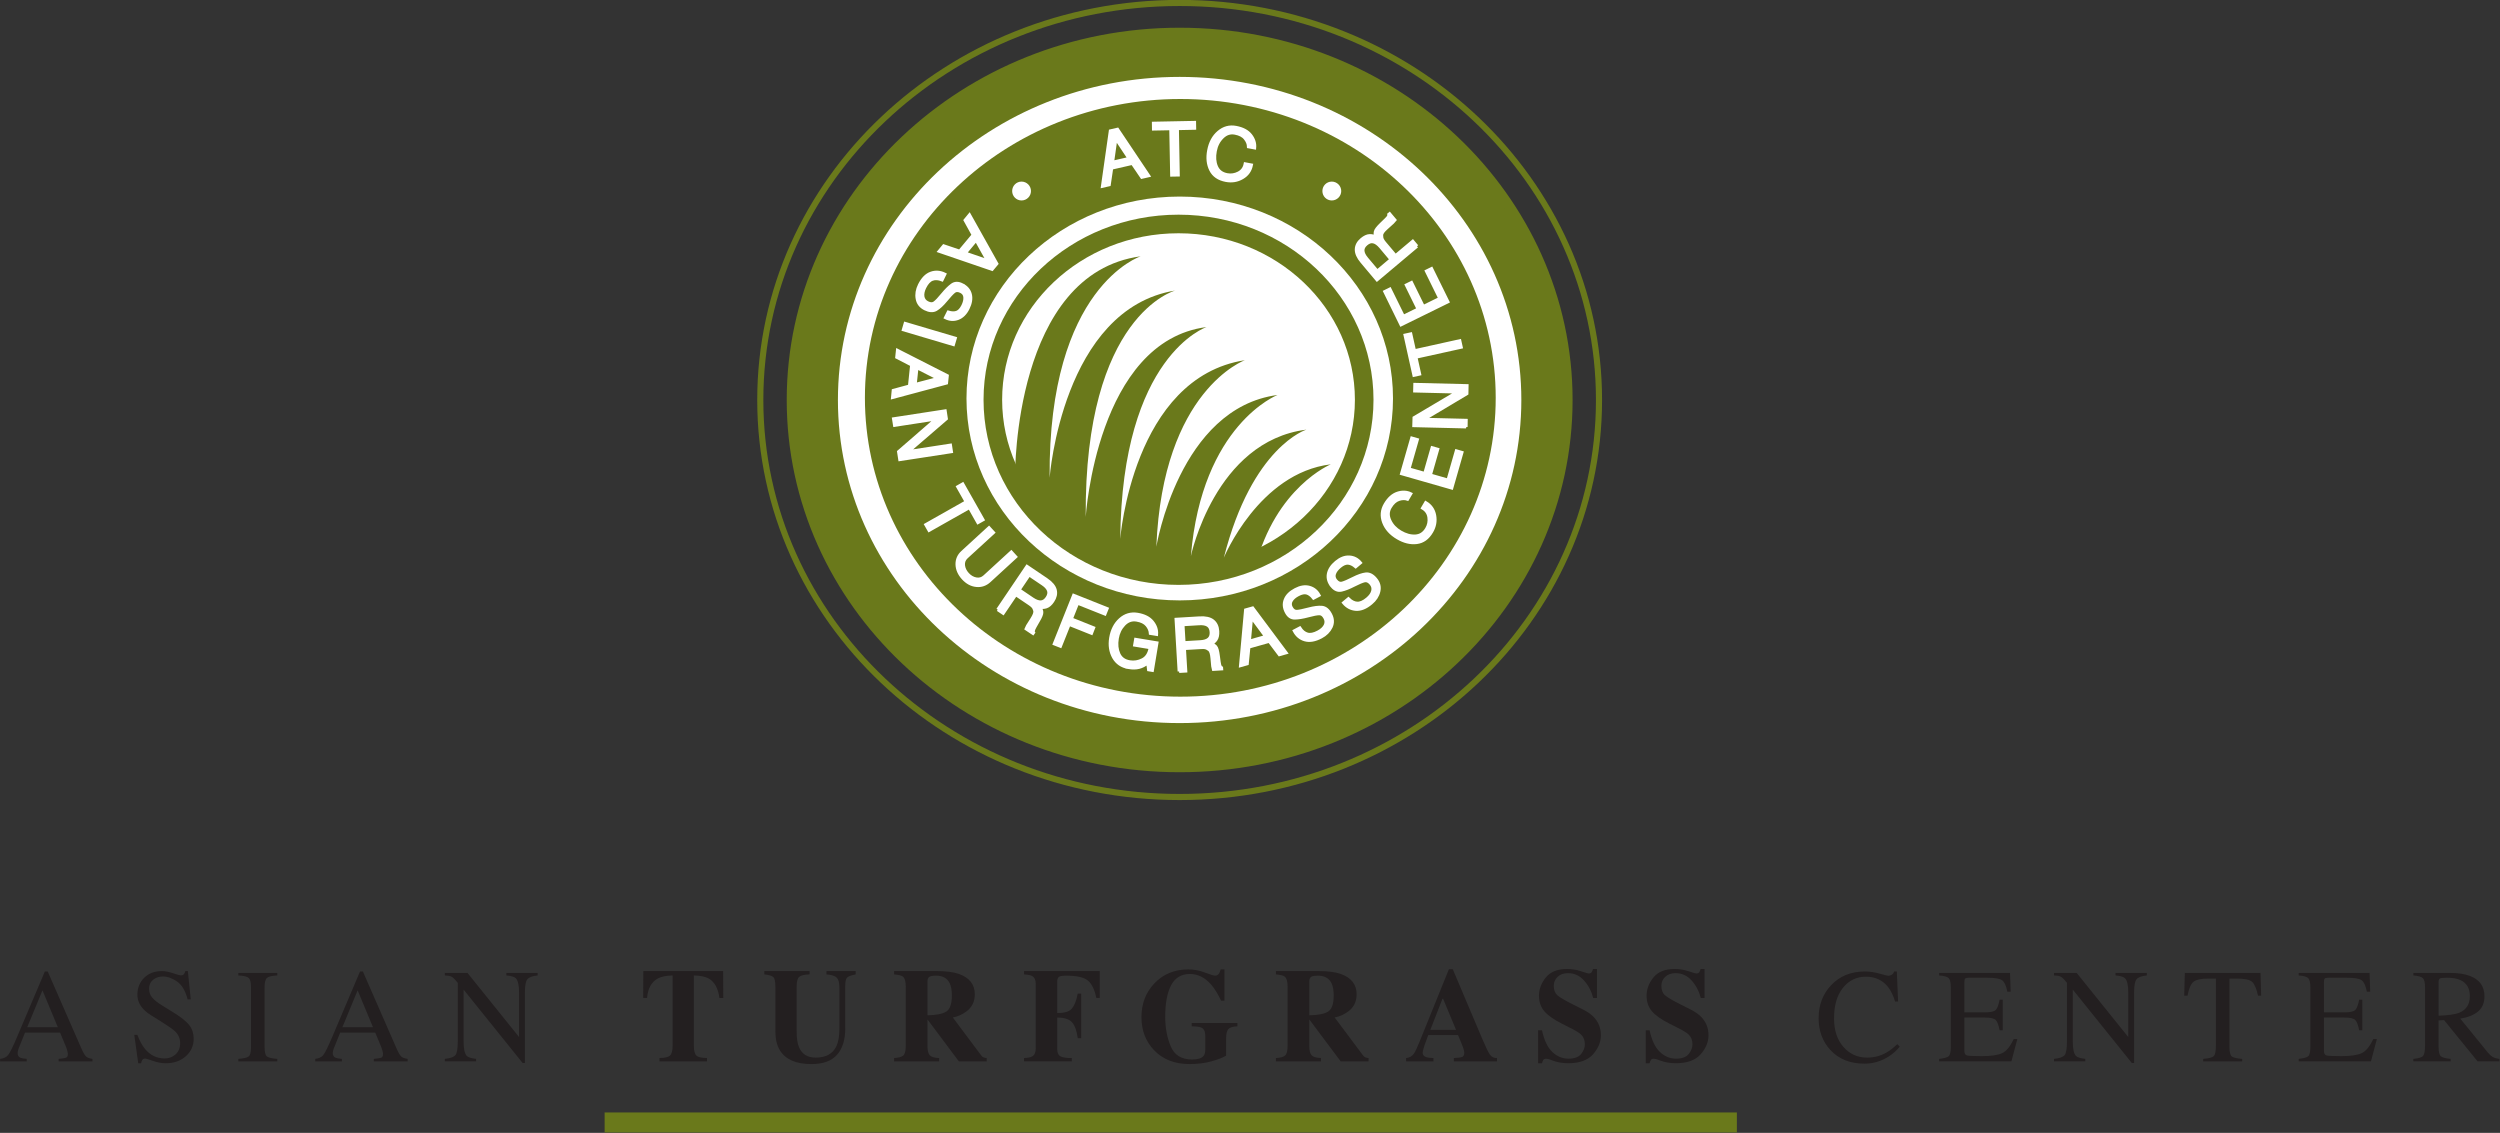 <?xml version="1.0" encoding="UTF-8" standalone="no"?>
<svg
   xmlns:dc="http://purl.org/dc/elements/1.1/"
   xmlns:cc="http://creativecommons.org/ns#"
   xmlns:rdf="http://www.w3.org/1999/02/22-rdf-syntax-ns#"
   xmlns:svg="http://www.w3.org/2000/svg"
   xmlns="http://www.w3.org/2000/svg"
   xmlns:sodipodi="http://sodipodi.sourceforge.net/DTD/sodipodi-0.dtd"
   xmlns:inkscape="http://www.inkscape.org/namespaces/inkscape"
   version="1.1"
   id="svg2"
   xml:space="preserve"
   width="521.668"
   height="236.392"
   viewBox="0 0 521.668 236.392"
   sodipodi:docname="logo.svg"
   inkscape:version="0.92.5 (2060ec1f9f, 2020-04-08)"><rect x="0" y="0" width="521.668" height="236.392" fill="#333333" stroke="none"/><defs
     id="defs6" /><sodipodi:namedview
     pagecolor="#ffffff"
     bordercolor="#666666"
     borderopacity="1"
     objecttolerance="10"
     gridtolerance="10"
     guidetolerance="10"
     inkscape:pageopacity="0"
     inkscape:pageshadow="2"
     inkscape:window-width="3164"
     inkscape:window-height="1747"
     id="namedview4"
     showgrid="false"
     inkscape:zoom="2.9"
     inkscape:cx="225.53841"
     inkscape:cy="194.92199"
     inkscape:window-x="36"
     inkscape:window-y="0"
     inkscape:window-maximized="1"
     inkscape:current-layer="g10" /><g
     id="g10"
     inkscape:groupmode="layer"
     inkscape:label="atc logo"
     transform="matrix(1.333,0,0,-1.333,97.384,-83.824)"><path
       d="m -73.038,42.657 v 0.188 c 0.266,0.028 0.465,0.123 0.598,0.285 0.133,0.161 0.355,0.611 0.669,1.349 l 2.085,4.913 h 0.214 l 2.479,-5.667 c 0.162,-0.375 0.291,-0.608 0.388,-0.697 0.097,-0.089 0.259,-0.15 0.487,-0.182 v -0.188 h -2.535 v 0.188 c 0.292,0.025 0.48,0.057 0.565,0.094 0.084,0.037 0.127,0.128 0.127,0.273 0,0.048 -0.017,0.134 -0.049,0.256 -0.033,0.123 -0.078,0.251 -0.137,0.387 l -0.399,0.959 h -2.626 c -0.27,-0.652 -0.43,-1.05 -0.479,-1.193 -0.051,-0.144 -0.076,-0.257 -0.076,-0.341 0,-0.167 0.068,-0.283 0.205,-0.348 0.085,-0.039 0.244,-0.067 0.479,-0.087 v -0.188 h -1.993 m 4.321,2.562 -1.148,2.759 -1.14,-2.759 z"
       style="fill:#231f20;fill-opacity:1;fill-rule:nonzero;stroke:none"
       id="path12"
       inkscape:connector-curvature="0" /><path
       d="m -62.754,44.642 c 0.166,-0.447 0.362,-0.804 0.587,-1.07 0.391,-0.464 0.877,-0.695 1.457,-0.695 0.314,0 0.586,0.102 0.815,0.304 0.229,0.203 0.344,0.486 0.344,0.849 0,0.327 -0.117,0.611 -0.352,0.854 -0.154,0.154 -0.477,0.384 -0.968,0.691 l -0.854,0.535 c -0.257,0.163 -0.461,0.328 -0.611,0.495 -0.278,0.317 -0.418,0.667 -0.418,1.049 0,0.507 0.168,0.929 0.506,1.266 0.337,0.336 0.783,0.505 1.34,0.505 0.229,0 0.505,-0.054 0.827,-0.16 0.322,-0.107 0.507,-0.16 0.553,-0.16 0.124,0 0.21,0.028 0.258,0.084 0.047,0.056 0.084,0.135 0.11,0.237 h 0.188 l 0.219,-2.125 h -0.234 c -0.164,0.64 -0.427,1.086 -0.789,1.339 -0.362,0.253 -0.721,0.38 -1.074,0.38 -0.275,0 -0.516,-0.081 -0.721,-0.243 -0.204,-0.162 -0.307,-0.387 -0.307,-0.674 0,-0.259 0.078,-0.479 0.234,-0.662 0.156,-0.187 0.4,-0.381 0.73,-0.584 l 0.882,-0.544 c 0.552,-0.34 0.94,-0.652 1.165,-0.935 0.221,-0.287 0.332,-0.625 0.332,-1.016 0,-0.524 -0.196,-0.963 -0.588,-1.314 -0.392,-0.352 -0.893,-0.527 -1.502,-0.527 -0.307,0 -0.627,0.059 -0.96,0.176 -0.334,0.117 -0.524,0.176 -0.573,0.176 -0.116,0 -0.194,-0.037 -0.234,-0.112 -0.041,-0.074 -0.067,-0.154 -0.08,-0.239 h -0.219 l -0.297,2.125 z"
       style="fill:#231f20;fill-opacity:1;fill-rule:nonzero;stroke:none"
       id="path14"
       inkscape:connector-curvature="0" /><path
       d="m -55.192,42.845 c 0.399,0.029 0.657,0.089 0.776,0.181 0.117,0.091 0.177,0.328 0.177,0.71 v 4.469 c 0,0.364 -0.06,0.599 -0.177,0.704 -0.119,0.105 -0.377,0.167 -0.776,0.187 v 0.188 h 2.922 v -0.188 c -0.399,-0.02 -0.657,-0.082 -0.776,-0.187 -0.117,-0.105 -0.177,-0.34 -0.177,-0.704 v -4.469 c 0,-0.382 0.06,-0.619 0.177,-0.71 0.119,-0.092 0.377,-0.152 0.776,-0.181 v -0.188 h -2.922 z"
       style="fill:#231f20;fill-opacity:1;fill-rule:nonzero;stroke:none"
       id="path16"
       inkscape:connector-curvature="0" /><path
       d="m -49.425,42.657 v 0.188 c 0.266,0.028 0.465,0.123 0.598,0.285 0.133,0.161 0.355,0.611 0.669,1.349 l 2.085,4.913 h 0.214 l 2.479,-5.667 c 0.162,-0.375 0.291,-0.608 0.388,-0.697 0.097,-0.089 0.259,-0.15 0.487,-0.182 v -0.188 h -2.535 v 0.188 c 0.292,0.025 0.48,0.057 0.565,0.094 0.084,0.037 0.127,0.128 0.127,0.273 0,0.048 -0.017,0.134 -0.049,0.256 -0.033,0.123 -0.078,0.251 -0.137,0.387 l -0.399,0.959 h -2.626 c -0.27,-0.652 -0.43,-1.05 -0.479,-1.193 -0.051,-0.144 -0.076,-0.257 -0.076,-0.341 0,-0.167 0.068,-0.283 0.205,-0.348 0.085,-0.039 0.244,-0.067 0.479,-0.087 v -0.188 h -1.993 m 4.321,2.562 -1.148,2.759 -1.14,-2.759 z"
       style="fill:#231f20;fill-opacity:1;fill-rule:nonzero;stroke:none"
       id="path18"
       inkscape:connector-curvature="0" /><path
       d="m -39.719,42.845 c 0.412,0.042 0.677,0.136 0.793,0.281 0.117,0.145 0.176,0.481 0.176,1.008 v 4.409 l -0.137,0.161 c -0.146,0.172 -0.27,0.279 -0.372,0.32 -0.103,0.041 -0.256,0.064 -0.46,0.071 v 0.188 h 1.7 l 3.862,-4.803 v 3.335 c 0,0.548 -0.081,0.905 -0.243,1.071 -0.106,0.106 -0.344,0.177 -0.71,0.209 v 0.188 h 2.344 v -0.188 c -0.381,-0.039 -0.636,-0.132 -0.763,-0.279 -0.127,-0.146 -0.19,-0.482 -0.19,-1.008 v -5.275 h -0.17 l -4.424,5.5 v -3.898 c 0,-0.547 0.08,-0.904 0.239,-1.07 0.104,-0.107 0.337,-0.181 0.698,-0.22 v -0.188 h -2.344 z"
       style="fill:#231f20;fill-opacity:1;fill-rule:nonzero;stroke:none"
       id="path20"
       inkscape:connector-curvature="0" /><path
       d="m -24.847,49.423 h 5.98 l 0.01,-2.016 h -0.289 c -0.094,0.719 -0.36,1.205 -0.802,1.458 -0.249,0.14 -0.619,0.216 -1.112,0.23 V 43.825 c 0,-0.368 0.063,-0.612 0.19,-0.733 0.127,-0.12 0.392,-0.181 0.794,-0.181 v -0.254 h -3.562 v 0.254 c 0.396,0 0.658,0.061 0.789,0.184 0.13,0.122 0.195,0.365 0.195,0.73 v 5.27 c -0.483,-0.013 -0.854,-0.09 -1.112,-0.23 -0.473,-0.26 -0.74,-0.746 -0.802,-1.458 h -0.289 l 0.01,2.016 z"
       style="fill:#231f20;fill-opacity:1;fill-rule:nonzero;stroke:none"
       id="path22"
       inkscape:connector-curvature="0" /><path
       d="m -12.39,49.423 v -0.25 c -0.386,-0.013 -0.645,-0.073 -0.774,-0.182 -0.13,-0.107 -0.194,-0.354 -0.194,-0.74 v -3.357 c 0,-0.51 0.06,-0.903 0.18,-1.181 0.218,-0.517 0.634,-0.774 1.249,-0.774 0.765,0 1.281,0.286 1.551,0.858 0.148,0.314 0.224,0.754 0.224,1.32 v 3.071 c 0,0.357 -0.065,0.604 -0.197,0.738 -0.132,0.135 -0.389,0.217 -0.771,0.246 v 0.25 h 2.188 v -0.25 C -9.254,49.111 -9.463,49.035 -9.564,48.946 -9.667,48.856 -9.718,48.651 -9.718,48.329 v -3.207 c 0,-0.852 -0.205,-1.509 -0.614,-1.973 -0.409,-0.464 -1.053,-0.695 -1.93,-0.695 -1.147,0 -1.932,0.344 -2.354,1.032 -0.224,0.365 -0.336,0.836 -0.336,1.414 v 3.351 c 0,0.379 -0.05,0.618 -0.15,0.716 -0.101,0.098 -0.326,0.167 -0.678,0.206 v 0.25 z"
       style="fill:#231f20;fill-opacity:1;fill-rule:nonzero;stroke:none"
       id="path24"
       inkscape:connector-curvature="0" /><path
       d="m -6.059,42.907 c 0.337,0.017 0.567,0.08 0.69,0.192 0.123,0.111 0.185,0.354 0.185,0.729 v 4.422 c 0,0.389 -0.073,0.643 -0.219,0.76 -0.098,0.079 -0.316,0.133 -0.656,0.162 v 0.25 h 3.222 c 0.668,0 1.209,-0.07 1.622,-0.21 0.803,-0.284 1.203,-0.794 1.203,-1.531 0,-0.544 -0.21,-0.973 -0.629,-1.286 -0.321,-0.235 -0.66,-0.385 -1.019,-0.45 L 0.467,43.106 c 0.057,-0.078 0.116,-0.129 0.18,-0.153 0.062,-0.024 0.141,-0.04 0.234,-0.046 v -0.25 h -2.087 l -2.339,3.125 H -3.559 V 43.829 c 0,-0.355 0.059,-0.594 0.175,-0.717 0.117,-0.124 0.351,-0.191 0.7,-0.205 v -0.25 h -3.375 v 0.25 m 3.905,3.479 c 0.282,0.174 0.423,0.576 0.423,1.207 0,0.387 -0.054,0.692 -0.161,0.916 -0.187,0.38 -0.524,0.57 -1.017,0.57 -0.268,0 -0.443,-0.033 -0.525,-0.1 -0.084,-0.067 -0.125,-0.176 -0.125,-0.329 v -2.54 c 0.654,0.01 1.123,0.102 1.405,0.275 z"
       style="fill:#231f20;fill-opacity:1;fill-rule:nonzero;stroke:none"
       id="path26"
       inkscape:connector-curvature="0" /><path
       d="m 3.679,42.907 c 0.282,0.01 0.482,0.049 0.601,0.117 0.184,0.104 0.274,0.301 0.274,0.588 v 4.851 c 0,0.291 -0.09,0.486 -0.27,0.588 -0.108,0.062 -0.311,0.103 -0.605,0.122 v 0.25 H 9.351 V 47.407 H 9.093 C 8.969,48.026 8.76,48.459 8.467,48.707 8.174,48.955 7.632,49.079 6.843,49.079 6.55,49.079 6.363,49.045 6.283,48.979 6.203,48.912 6.163,48.787 6.163,48.604 v -2.322 c 0.544,-0.01 0.912,0.102 1.104,0.335 0.192,0.233 0.337,0.606 0.436,1.118 H 7.96 V 44.392 H 7.702 C 7.633,44.93 7.494,45.322 7.287,45.568 7.078,45.815 6.704,45.938 6.163,45.938 v -2.328 c 0,-0.31 0.09,-0.505 0.27,-0.588 0.18,-0.083 0.454,-0.122 0.824,-0.115 v -0.25 H 3.679 Z"
       style="fill:#231f20;fill-opacity:1;fill-rule:nonzero;stroke:none"
       id="path28"
       inkscape:connector-curvature="0" /><path
       d="m 13.438,48.495 c 0.666,0.702 1.516,1.053 2.549,1.053 0.414,0 0.826,-0.078 1.237,-0.234 0.411,-0.156 0.667,-0.234 0.768,-0.234 0.107,0 0.194,0.039 0.26,0.116 0.065,0.077 0.118,0.194 0.161,0.353 h 0.281 V 47.204 h -0.25 c -0.241,0.505 -0.487,0.903 -0.738,1.194 -0.469,0.537 -1,0.806 -1.593,0.806 -0.645,0 -1.115,-0.28 -1.412,-0.839 -0.296,-0.56 -0.444,-1.347 -0.444,-2.361 0,-0.833 0.138,-1.575 0.414,-2.227 0.275,-0.652 0.808,-0.979 1.598,-0.979 0.427,0 0.714,0.089 0.861,0.269 0.084,0.101 0.127,0.253 0.127,0.458 v 1.054 c 0,0.307 -0.094,0.508 -0.279,0.604 -0.121,0.059 -0.367,0.092 -0.736,0.099 v 0.25 h 3.422 v -0.25 C 19.321,45.269 19.096,45.199 18.984,45.072 18.874,44.946 18.818,44.709 18.818,44.36 V 43.086 C 18.596,42.946 18.237,42.806 17.74,42.665 17.244,42.524 16.689,42.454 16.075,42.454 c -1.114,0 -2.004,0.351 -2.67,1.053 -0.62,0.656 -0.931,1.479 -0.931,2.467 0,0.999 0.321,1.839 0.963,2.521 z"
       style="fill:#231f20;fill-opacity:1;fill-rule:nonzero;stroke:none"
       id="path30"
       inkscape:connector-curvature="0" /><path
       d="m 22.55,42.907 c 0.337,0.017 0.567,0.08 0.69,0.192 0.123,0.111 0.185,0.354 0.185,0.729 v 4.422 c 0,0.389 -0.073,0.643 -0.219,0.76 -0.097,0.079 -0.315,0.133 -0.656,0.162 v 0.25 h 3.222 c 0.668,0 1.209,-0.07 1.623,-0.21 0.801,-0.284 1.202,-0.794 1.202,-1.531 0,-0.544 -0.21,-0.973 -0.63,-1.286 -0.32,-0.235 -0.66,-0.385 -1.018,-0.45 l 2.126,-2.84 c 0.057,-0.078 0.116,-0.129 0.18,-0.153 0.063,-0.024 0.142,-0.04 0.234,-0.046 v -0.25 h -2.087 l -2.34,3.125 H 25.05 V 43.829 c 0,-0.355 0.059,-0.594 0.175,-0.717 0.117,-0.124 0.35,-0.191 0.7,-0.205 v -0.25 h -3.375 v 0.25 m 3.905,3.479 c 0.281,0.174 0.423,0.576 0.423,1.207 0,0.387 -0.054,0.692 -0.161,0.916 -0.186,0.38 -0.525,0.57 -1.017,0.57 -0.268,0 -0.442,-0.033 -0.526,-0.1 C 25.092,48.912 25.05,48.803 25.05,48.65 v -2.54 c 0.655,0.01 1.123,0.102 1.405,0.275 z"
       style="fill:#231f20;fill-opacity:1;fill-rule:nonzero;stroke:none"
       id="path32"
       inkscape:connector-curvature="0" /><path
       d="m 32.303,42.907 c 0.241,0.017 0.436,0.126 0.583,0.329 0.095,0.127 0.229,0.409 0.406,0.845 l 2.219,5.482 h 0.287 l 2.229,-5.262 c 0.25,-0.593 0.438,-0.975 0.561,-1.146 0.124,-0.172 0.3,-0.255 0.527,-0.248 v -0.25 h -3.234 v 0.25 c 0.318,0.013 0.528,0.041 0.629,0.083 0.102,0.042 0.151,0.149 0.151,0.321 0,0.078 -0.026,0.196 -0.078,0.355 -0.032,0.096 -0.077,0.211 -0.133,0.346 l -0.256,0.613 H 33.96 C 33.813,44.227 33.72,43.967 33.678,43.846 33.59,43.587 33.546,43.398 33.546,43.281 c 0,-0.144 0.096,-0.249 0.288,-0.314 0.115,-0.036 0.287,-0.056 0.516,-0.059 v -0.25 h -2.047 v 0.25 m 3.742,2.109 -0.97,2.328 h -0.05 l -0.908,-2.328 z"
       style="fill:#231f20;fill-opacity:1;fill-rule:nonzero;stroke:none"
       id="path34"
       inkscape:connector-curvature="0" /><path
       d="m 42.196,44.985 h 0.289 c 0.158,-0.742 0.415,-1.282 0.769,-1.619 0.354,-0.337 0.758,-0.506 1.215,-0.506 0.444,0 0.76,0.116 0.947,0.349 0.187,0.232 0.28,0.477 0.28,0.734 0,0.299 -0.098,0.542 -0.293,0.731 -0.129,0.124 -0.391,0.285 -0.785,0.483 l -0.635,0.322 c -0.631,0.318 -1.075,0.634 -1.335,0.946 -0.26,0.312 -0.39,0.697 -0.39,1.156 0,0.487 0.172,0.942 0.516,1.365 0.344,0.422 0.87,0.634 1.58,0.634 0.36,0 0.71,-0.056 1.048,-0.168 0.337,-0.112 0.529,-0.168 0.577,-0.168 0.108,0 0.184,0.031 0.226,0.092 0.041,0.062 0.075,0.143 0.101,0.244 h 0.297 v -2.172 h -0.281 c -0.13,0.507 -0.359,0.943 -0.688,1.31 -0.328,0.366 -0.727,0.55 -1.195,0.55 -0.33,0 -0.591,-0.092 -0.782,-0.275 -0.192,-0.184 -0.288,-0.407 -0.288,-0.67 0,-0.315 0.09,-0.551 0.27,-0.707 0.176,-0.159 0.572,-0.393 1.188,-0.702 l 0.738,-0.371 c 0.329,-0.166 0.591,-0.349 0.787,-0.551 0.365,-0.377 0.548,-0.836 0.548,-1.376 0,-0.504 -0.196,-0.979 -0.588,-1.427 -0.392,-0.447 -1.02,-0.671 -1.883,-0.671 -0.198,0 -0.399,0.019 -0.603,0.055 -0.203,0.036 -0.404,0.092 -0.602,0.168 l -0.192,0.071 c -0.045,0.012 -0.088,0.023 -0.13,0.031 -0.041,0.008 -0.076,0.012 -0.105,0.012 -0.102,0 -0.172,-0.029 -0.211,-0.088 -0.038,-0.058 -0.072,-0.141 -0.101,-0.248 h -0.289 z"
       style="fill:#231f20;fill-opacity:1;fill-rule:nonzero;stroke:none"
       id="path36"
       inkscape:connector-curvature="0" /><path
       d="m 50.258,44.985 h 0.289 c 0.158,-0.742 0.414,-1.282 0.768,-1.619 0.354,-0.337 0.76,-0.506 1.216,-0.506 0.444,0 0.76,0.116 0.946,0.349 0.188,0.232 0.281,0.477 0.281,0.734 0,0.299 -0.098,0.542 -0.293,0.731 -0.129,0.124 -0.391,0.285 -0.785,0.483 l -0.635,0.322 c -0.631,0.318 -1.075,0.634 -1.335,0.946 -0.26,0.312 -0.39,0.697 -0.39,1.156 0,0.487 0.172,0.942 0.516,1.365 0.344,0.422 0.87,0.634 1.58,0.634 0.361,0 0.71,-0.056 1.047,-0.168 0.338,-0.112 0.53,-0.168 0.578,-0.168 0.108,0 0.184,0.031 0.226,0.092 0.041,0.062 0.075,0.143 0.101,0.244 h 0.297 v -2.172 h -0.281 c -0.13,0.507 -0.359,0.943 -0.688,1.31 -0.328,0.366 -0.727,0.55 -1.195,0.55 -0.33,0 -0.591,-0.092 -0.783,-0.275 -0.191,-0.184 -0.287,-0.407 -0.287,-0.67 0,-0.315 0.09,-0.551 0.27,-0.707 0.176,-0.159 0.572,-0.393 1.189,-0.702 l 0.737,-0.371 c 0.329,-0.166 0.591,-0.349 0.787,-0.551 0.365,-0.377 0.548,-0.836 0.548,-1.376 0,-0.504 -0.196,-0.979 -0.588,-1.427 -0.392,-0.447 -1.02,-0.671 -1.883,-0.671 -0.198,0 -0.399,0.019 -0.603,0.055 -0.203,0.036 -0.403,0.092 -0.603,0.168 l -0.191,0.071 c -0.045,0.012 -0.088,0.023 -0.13,0.031 -0.041,0.008 -0.076,0.012 -0.105,0.012 -0.103,0 -0.173,-0.029 -0.211,-0.088 -0.038,-0.058 -0.071,-0.141 -0.101,-0.248 h -0.289 z"
       style="fill:#231f20;fill-opacity:1;fill-rule:nonzero;stroke:none"
       id="path38"
       inkscape:connector-curvature="0" /><path
       d="m 66.666,49.392 c -1.039,0 -1.884,-0.347 -2.532,-1.041 -0.616,-0.662 -0.924,-1.48 -0.924,-2.454 0,-0.952 0.291,-1.745 0.874,-2.38 0.631,-0.688 1.484,-1.031 2.559,-1.031 0.653,0 1.261,0.179 1.82,0.537 0.329,0.212 0.604,0.458 0.825,0.738 l -0.184,0.186 c -0.3,-0.284 -0.575,-0.496 -0.826,-0.636 -0.438,-0.248 -0.915,-0.372 -1.433,-0.372 -0.718,0 -1.311,0.267 -1.777,0.8 -0.469,0.533 -0.702,1.247 -0.702,2.141 0,0.973 0.223,1.735 0.668,2.29 0.445,0.555 1.019,0.832 1.72,0.832 0.695,0 1.248,-0.259 1.659,-0.775 0.215,-0.274 0.39,-0.636 0.523,-1.084 h 0.227 l -0.094,2.25 h -0.203 c -0.032,-0.111 -0.091,-0.192 -0.176,-0.244 -0.085,-0.052 -0.175,-0.078 -0.269,-0.078 -0.047,0 -0.26,0.054 -0.641,0.161 -0.382,0.107 -0.753,0.161 -1.115,0.161 z"
       style="fill:#231f20;fill-opacity:1;fill-rule:nonzero;stroke:none"
       id="path40"
       inkscape:connector-curvature="0" /><path
       d="m 72.239,42.845 c 0.366,0.039 0.604,0.104 0.712,0.195 0.108,0.091 0.163,0.323 0.163,0.695 v 4.469 c 0,0.352 -0.054,0.582 -0.16,0.689 -0.107,0.108 -0.346,0.175 -0.715,0.201 v 0.188 h 5.312 l 0.047,-1.406 h -0.25 c -0.085,0.439 -0.212,0.724 -0.382,0.853 -0.169,0.129 -0.547,0.194 -1.134,0.194 h -1.376 c -0.148,0 -0.24,-0.024 -0.275,-0.071 -0.034,-0.048 -0.052,-0.138 -0.052,-0.269 V 46.329 h 1.547 c 0.425,0 0.695,0.062 0.812,0.188 0.117,0.126 0.211,0.381 0.282,0.765 h 0.234 v -2.297 h -0.234 c -0.075,0.386 -0.17,0.641 -0.287,0.766 -0.116,0.125 -0.386,0.188 -0.807,0.188 h -1.547 v -2.484 c 0,-0.2 0.062,-0.317 0.188,-0.353 0.125,-0.036 0.502,-0.054 1.128,-0.054 0.679,0 1.18,0.073 1.503,0.219 0.322,0.146 0.615,0.5 0.878,1.062 h 0.271 l -0.442,-1.672 h -5.417 z"
       style="fill:#231f20;fill-opacity:1;fill-rule:nonzero;stroke:none"
       id="path42"
       inkscape:connector-curvature="0" /><path
       d="m 80.848,42.845 c 0.412,0.042 0.677,0.136 0.793,0.281 0.117,0.145 0.176,0.481 0.176,1.008 v 4.409 l -0.137,0.161 c -0.146,0.172 -0.27,0.279 -0.372,0.32 -0.103,0.041 -0.256,0.064 -0.46,0.071 v 0.188 h 1.7 l 3.862,-4.803 v 3.335 c 0,0.548 -0.081,0.905 -0.243,1.071 -0.106,0.106 -0.344,0.177 -0.71,0.209 v 0.188 h 2.344 v -0.188 c -0.381,-0.039 -0.636,-0.132 -0.763,-0.279 -0.127,-0.146 -0.19,-0.482 -0.19,-1.008 v -5.275 h -0.17 l -4.424,5.5 v -3.898 c 0,-0.547 0.08,-0.904 0.239,-1.07 0.104,-0.107 0.337,-0.181 0.698,-0.22 v -0.188 h -2.344 z"
       style="fill:#231f20;fill-opacity:1;fill-rule:nonzero;stroke:none"
       id="path44"
       inkscape:connector-curvature="0" /><path
       d="m 90.647,49.282 h 5.672 l 0.047,-1.703 h -0.234 c -0.118,0.533 -0.268,0.879 -0.448,1.04 -0.182,0.161 -0.563,0.241 -1.145,0.241 h -0.547 v -5.125 c 0,-0.382 0.06,-0.619 0.177,-0.71 0.119,-0.092 0.377,-0.152 0.776,-0.181 v -0.188 h -2.922 v 0.188 c 0.426,0.032 0.69,0.102 0.796,0.209 0.104,0.107 0.157,0.376 0.157,0.807 v 5 h -0.547 c -0.552,0 -0.928,-0.08 -1.128,-0.239 -0.199,-0.159 -0.35,-0.507 -0.45,-1.042 h -0.25 z"
       style="fill:#231f20;fill-opacity:1;fill-rule:nonzero;stroke:none"
       id="path46"
       inkscape:connector-curvature="0" /><path
       d="m 99.178,42.845 c 0.366,0.039 0.604,0.104 0.712,0.195 0.108,0.091 0.163,0.323 0.163,0.695 v 4.469 c 0,0.352 -0.054,0.582 -0.16,0.689 -0.107,0.108 -0.346,0.175 -0.715,0.201 v 0.188 h 5.312 l 0.047,-1.406 h -0.25 c -0.085,0.439 -0.212,0.724 -0.381,0.853 -0.17,0.129 -0.548,0.194 -1.135,0.194 h -1.377 c -0.148,0 -0.239,-0.024 -0.274,-0.071 -0.034,-0.048 -0.052,-0.138 -0.052,-0.269 V 46.329 h 1.547 c 0.424,0 0.695,0.062 0.812,0.188 0.117,0.126 0.211,0.381 0.282,0.765 h 0.234 v -2.297 h -0.234 c -0.074,0.386 -0.17,0.641 -0.287,0.766 -0.116,0.125 -0.386,0.188 -0.807,0.188 h -1.547 v -2.484 c 0,-0.2 0.062,-0.317 0.188,-0.353 0.126,-0.036 0.502,-0.054 1.128,-0.054 0.679,0 1.18,0.073 1.503,0.219 0.323,0.146 0.615,0.5 0.878,1.062 h 0.271 l -0.443,-1.672 h -5.416 v 0.188 z"
       style="fill:#231f20;fill-opacity:1;fill-rule:nonzero;stroke:none"
       id="path48"
       inkscape:connector-curvature="0" /><path
       d="m 107.771,42.845 c 0.392,0.036 0.635,0.11 0.73,0.224 0.097,0.113 0.145,0.377 0.145,0.792 v 4.344 c 0,0.349 -0.054,0.577 -0.161,0.685 -0.108,0.108 -0.346,0.177 -0.714,0.206 v 0.188 h 2.782 c 0.578,0 1.061,-0.073 1.447,-0.22 0.732,-0.276 1.099,-0.786 1.099,-1.528 0,-0.498 -0.163,-0.88 -0.487,-1.147 -0.325,-0.267 -0.767,-0.443 -1.325,-0.527 l 2.066,-2.542 c 0.127,-0.155 0.254,-0.268 0.382,-0.338 0.127,-0.071 0.29,-0.116 0.489,-0.136 v -0.188 h -1.639 l -2.515,3.094 -0.409,-0.031 v -1.975 c 0,-0.37 0.056,-0.604 0.169,-0.703 0.111,-0.1 0.356,-0.165 0.734,-0.197 v -0.188 h -2.794 v 0.188 m 3.438,3.453 c 0.531,0.221 0.797,0.637 0.797,1.248 0,0.588 -0.238,0.989 -0.714,1.204 -0.255,0.116 -0.593,0.173 -1.014,0.173 -0.283,0 -0.457,-0.021 -0.52,-0.062 -0.064,-0.042 -0.096,-0.138 -0.096,-0.289 V 46.079 c 0.722,0.025 1.237,0.098 1.547,0.219 z"
       style="fill:#231f20;fill-opacity:1;fill-rule:nonzero;stroke:none"
       id="path50"
       inkscape:connector-curvature="0" /><path
       d="M -27.747,38.079 H 57.086"
       style="fill:none;stroke:#6a791b;stroke-width:1.5;stroke-linecap:butt;stroke-linejoin:miter;stroke-miterlimit:4;stroke-dasharray:none;stroke-opacity:1"
       id="path52"
       inkscape:connector-curvature="0" /><path
       d="m -13.715,92.209 c 0,-15.189 13.004,-27.501 29.051,-27.501 16.045,0 29.053,12.312 29.053,27.501 0,15.192 -13.008,27.505 -29.053,27.505 -16.047,0 -29.051,-12.313 -29.051,-27.505 z"
       style="fill:#6a791b;fill-opacity:1;fill-rule:nonzero;stroke:#6a791b;stroke-width:0.776;stroke-linecap:butt;stroke-linejoin:miter;stroke-miterlimit:4;stroke-dasharray:none;stroke-opacity:1"
       id="path54"
       inkscape:connector-curvature="0" /><path
       d="m -16.083,92.209 c 0,-16.427 14.067,-29.746 31.419,-29.746 17.352,0 31.42,13.318 31.42,29.746 0,16.431 -14.068,29.748 -31.42,29.748 -17.352,0 -31.419,-13.316 -31.419,-29.748 z"
       style="fill:none;stroke:#6a791b;stroke-width:0.458;stroke-linecap:butt;stroke-linejoin:miter;stroke-miterlimit:4;stroke-dasharray:none;stroke-opacity:1"
       id="path56"
       inkscape:connector-curvature="0" /><path
       d="m -10.811,92.209 c 0,-13.67 11.707,-24.751 26.146,-24.751 14.439,0 26.145,11.081 26.145,24.751 0,13.672 -11.705,24.751 -26.145,24.751 -14.439,0 -26.146,-11.08 -26.146,-24.751 z"
       style="fill:#ffffff;fill-opacity:1;fill-rule:nonzero;stroke:#6a791b;stroke-width:1.086;stroke-linecap:butt;stroke-linejoin:miter;stroke-miterlimit:4;stroke-dasharray:none;stroke-opacity:1"
       id="path58"
       inkscape:connector-curvature="0" /><path
       d="m -7.856,92.372 c 0,-12.152 10.412,-22.002 23.245,-22.002 12.838,0 23.24,9.85 23.24,22.002 0,12.152 -10.402,22.001 -23.24,22.001 -12.833,0 -23.245,-9.849 -23.245,-22.001 z"
       style="fill:#6a791b;fill-opacity:1;fill-rule:nonzero;stroke:#6a791b;stroke-width:0.776;stroke-linecap:butt;stroke-linejoin:miter;stroke-miterlimit:4;stroke-dasharray:none;stroke-opacity:1"
       id="path60"
       inkscape:connector-curvature="0" /><path
       d="m -0.635,92.322 c 0,-8.353 7.153,-15.127 15.979,-15.127 8.826,0 15.979,6.774 15.979,15.127 0,8.355 -7.152,15.129 -15.979,15.129 -8.825,0 -15.979,-6.774 -15.979,-15.129 z"
       style="fill:#ffffff;fill-opacity:1;fill-rule:nonzero;stroke:none"
       id="path62"
       inkscape:connector-curvature="0" /><path
       d="m 11.79,109.938 -1.545,-0.355 -0.185,-1.246 -0.508,-0.116 0.59,4.15 0.538,0.125 2.333,-3.482 -0.516,-0.119 -0.708,1.043 m -0.246,0.369 -0.984,1.481 -0.25,-1.766 z"
       style="fill:#ffffff;fill-opacity:1;fill-rule:nonzero;stroke:#ffffff;stroke-width:0.229;stroke-linecap:butt;stroke-linejoin:miter;stroke-miterlimit:4;stroke-dasharray:none;stroke-opacity:1"
       id="path64"
       inkscape:connector-curvature="0" /><path
       d="m 13.377,112.51 1.297,0.025 0.066,-3.477 0.492,0.009 -0.064,3.476 1.293,0.027 -0.008,0.437 -3.082,-0.061 0.006,-0.436 z"
       style="fill:#ffffff;fill-opacity:1;fill-rule:nonzero;stroke:#ffffff;stroke-width:0.229;stroke-linecap:butt;stroke-linejoin:miter;stroke-miterlimit:4;stroke-dasharray:none;stroke-opacity:1"
       id="path66"
       inkscape:connector-curvature="0" /><path
       d="m 20.029,108.861 c 0.379,0.218 0.602,0.536 0.686,0.955 l -0.467,0.087 c -0.059,-0.314 -0.225,-0.542 -0.498,-0.686 -0.273,-0.141 -0.561,-0.185 -0.855,-0.129 -0.396,0.075 -0.662,0.279 -0.803,0.612 -0.141,0.333 -0.168,0.72 -0.086,1.159 0.076,0.417 0.254,0.761 0.531,1.035 0.273,0.273 0.59,0.377 0.947,0.309 0.352,-0.065 0.609,-0.199 0.764,-0.402 0.16,-0.2 0.242,-0.406 0.246,-0.62 l 0.463,-0.086 c 0.033,0.338 -0.066,0.655 -0.297,0.952 -0.232,0.296 -0.596,0.49 -1.096,0.585 -0.49,0.093 -0.926,-0.025 -1.309,-0.353 -0.385,-0.326 -0.633,-0.784 -0.742,-1.371 -0.107,-0.558 -0.055,-1.045 0.154,-1.463 0.209,-0.419 0.588,-0.68 1.141,-0.784 0.439,-0.083 0.848,-0.018 1.221,0.2 z"
       style="fill:#ffffff;fill-opacity:1;fill-rule:nonzero;stroke:#ffffff;stroke-width:0.229;stroke-linecap:butt;stroke-linejoin:miter;stroke-miterlimit:4;stroke-dasharray:none;stroke-opacity:1"
       id="path68"
       inkscape:connector-curvature="0" /><path
       d="m -1.148,103.357 1.017,1.217 -0.608,1.104 0.33,0.402 2.05,-3.661 -0.354,-0.423 -3.966,1.357 0.338,0.407 1.194,-0.402 m 0.421,-0.144 1.683,-0.583 -0.87,1.557 z"
       style="fill:#ffffff;fill-opacity:1;fill-rule:nonzero;stroke:#ffffff;stroke-width:0.229;stroke-linecap:butt;stroke-linejoin:miter;stroke-miterlimit:4;stroke-dasharray:none;stroke-opacity:1"
       id="path70"
       inkscape:connector-curvature="0" /><path
       d="m -0.961,100.842 c 0.33,-0.164 0.534,-0.403 0.614,-0.717 0.078,-0.314 0.023,-0.668 -0.173,-1.059 -0.191,-0.383 -0.442,-0.631 -0.754,-0.747 -0.312,-0.116 -0.625,-0.095 -0.938,0.06 l 0.209,0.417 c 0.246,-0.075 0.458,-0.082 0.633,-0.021 0.176,0.062 0.326,0.223 0.459,0.484 0.119,0.24 0.171,0.458 0.154,0.65 -0.013,0.195 -0.112,0.336 -0.297,0.427 -0.209,0.104 -0.382,0.101 -0.517,-0.011 -0.137,-0.112 -0.341,-0.329 -0.605,-0.652 -0.27,-0.326 -0.515,-0.553 -0.739,-0.685 -0.221,-0.13 -0.501,-0.113 -0.829,0.049 -0.33,0.167 -0.525,0.416 -0.585,0.754 -0.064,0.336 -0.005,0.683 0.168,1.035 0.232,0.466 0.52,0.76 0.865,0.882 0.343,0.123 0.689,0.096 1.039,-0.078 l -0.206,-0.423 c -0.277,0.106 -0.521,0.124 -0.733,0.045 -0.215,-0.077 -0.402,-0.28 -0.565,-0.607 -0.124,-0.252 -0.172,-0.481 -0.142,-0.69 0.036,-0.207 0.149,-0.361 0.346,-0.458 0.216,-0.108 0.391,-0.109 0.529,-0.004 0.141,0.103 0.338,0.312 0.592,0.624 0.257,0.312 0.491,0.547 0.708,0.706 0.217,0.162 0.471,0.167 0.767,0.019 z"
       style="fill:#ffffff;fill-opacity:1;fill-rule:nonzero;stroke:#ffffff;stroke-width:0.229;stroke-linecap:butt;stroke-linejoin:miter;stroke-miterlimit:4;stroke-dasharray:none;stroke-opacity:1"
       id="path72"
       inkscape:connector-curvature="0" /><path
       d="m -5.227,97.945 3.753,-1.11 -0.141,-0.473 -3.751,1.111 z"
       style="fill:#ffffff;fill-opacity:1;fill-rule:nonzero;stroke:#ffffff;stroke-width:0.229;stroke-linecap:butt;stroke-linejoin:miter;stroke-miterlimit:4;stroke-dasharray:none;stroke-opacity:1"
       id="path74"
       inkscape:connector-curvature="0" /><path
       d="m -4.906,93.256 0.163,1.578 -1.117,0.577 0.054,0.518 3.733,-1.899 -0.058,-0.548 -4.044,-1.084 0.051,0.528 1.218,0.331 m 0.428,0.115 1.722,0.454 -1.59,0.807 z"
       style="fill:#ffffff;fill-opacity:1;fill-rule:nonzero;stroke:#ffffff;stroke-width:0.229;stroke-linecap:butt;stroke-linejoin:miter;stroke-miterlimit:4;stroke-dasharray:none;stroke-opacity:1"
       id="path76"
       inkscape:connector-curvature="0" /><path
       d="m -6.101,90.799 3.869,0.595 0.089,-0.587 -2.864,-2.468 3.171,0.489 0.074,-0.489 -3.87,-0.595 -0.092,0.591 2.83,2.458 -3.13,-0.483 z"
       style="fill:#ffffff;fill-opacity:1;fill-rule:nonzero;stroke:#ffffff;stroke-width:0.229;stroke-linecap:butt;stroke-linejoin:miter;stroke-miterlimit:4;stroke-dasharray:none;stroke-opacity:1"
       id="path78"
       inkscape:connector-curvature="0" /><path
       d="m -0.915,85.922 1.521,-2.685 -0.383,-0.215 -0.638,1.128 -3.025,-1.712 -0.244,0.43 3.028,1.712 -0.637,1.126 z"
       style="fill:#ffffff;fill-opacity:1;fill-rule:nonzero;stroke:#ffffff;stroke-width:0.229;stroke-linecap:butt;stroke-linejoin:miter;stroke-miterlimit:4;stroke-dasharray:none;stroke-opacity:1"
       id="path80"
       inkscape:connector-curvature="0" /><path
       d="M 1.053,82.642 1.388,82.278 -0.63,80.429 c -0.178,-0.165 -0.255,-0.368 -0.23,-0.607 0.028,-0.239 0.133,-0.458 0.316,-0.656 0.182,-0.198 0.391,-0.32 0.631,-0.365 0.239,-0.044 0.449,0.016 0.632,0.184 l 2.004,1.837 0.332,-0.364 -1.97,-1.808 c -0.283,-0.26 -0.612,-0.375 -0.979,-0.336 -0.368,0.035 -0.699,0.214 -0.996,0.538 -0.291,0.32 -0.441,0.662 -0.453,1.03 -0.01,0.366 0.124,0.676 0.4,0.929 z"
       style="fill:#ffffff;fill-opacity:1;fill-rule:nonzero;stroke:#ffffff;stroke-width:0.229;stroke-linecap:butt;stroke-linejoin:miter;stroke-miterlimit:4;stroke-dasharray:none;stroke-opacity:1"
       id="path82"
       inkscape:connector-curvature="0" /><path
       d="m 1.707,76.502 2.189,3.243 1.46,-0.986 C 5.727,78.508 5.947,78.247 6.016,77.973 6.081,77.7 6.022,77.422 5.832,77.141 5.681,76.913 5.518,76.771 5.348,76.714 5.177,76.657 5.015,76.652 4.856,76.701 4.946,76.571 4.995,76.441 5.009,76.314 5.021,76.185 4.928,75.955 4.731,75.626 4.539,75.294 4.431,75.099 4.41,75.041 4.386,74.981 4.373,74.933 4.368,74.894 4.365,74.855 4.37,74.819 4.394,74.783 l -0.046,-0.064 -0.513,0.344 0.104,0.226 c 0.024,0.046 0.13,0.214 0.319,0.501 0.185,0.289 0.261,0.5 0.223,0.636 -0.038,0.136 -0.084,0.235 -0.146,0.299 -0.056,0.063 -0.133,0.125 -0.226,0.189 l -1.05,0.71 -0.945,-1.398 -0.408,0.275 m 2.354,2.604 -0.755,-1.12 1.013,-0.686 c 0.236,-0.159 0.444,-0.233 0.621,-0.222 0.178,0.011 0.332,0.112 0.464,0.307 0.129,0.194 0.168,0.377 0.109,0.545 -0.06,0.171 -0.205,0.334 -0.437,0.491 z"
       style="fill:#ffffff;fill-opacity:1;fill-rule:nonzero;stroke:#ffffff;stroke-width:0.229;stroke-linecap:butt;stroke-linejoin:miter;stroke-miterlimit:4;stroke-dasharray:none;stroke-opacity:1"
       id="path84"
       inkscape:connector-curvature="0" /><path
       d="M 5.943,73.939 7.394,77.577 9.902,76.577 9.739,76.172 7.69,76.987 7.22,75.804 8.891,75.138 8.732,74.731 7.058,75.398 6.403,73.757 Z"
       style="fill:#ffffff;fill-opacity:1;fill-rule:nonzero;stroke:#ffffff;stroke-width:0.229;stroke-linecap:butt;stroke-linejoin:miter;stroke-miterlimit:4;stroke-dasharray:none;stroke-opacity:1"
       id="path86"
       inkscape:connector-curvature="0" /><path
       d="m 11.516,72.165 c -0.513,0.086 -0.886,0.339 -1.126,0.761 -0.236,0.424 -0.309,0.909 -0.22,1.455 0.098,0.588 0.335,1.052 0.71,1.389 0.376,0.337 0.81,0.464 1.305,0.382 0.497,-0.083 0.868,-0.27 1.104,-0.56 0.238,-0.292 0.346,-0.606 0.32,-0.945 l -0.465,0.077 c -0.014,0.212 -0.098,0.417 -0.26,0.614 -0.162,0.198 -0.421,0.324 -0.771,0.384 -0.362,0.06 -0.675,-0.052 -0.944,-0.332 -0.267,-0.281 -0.438,-0.628 -0.505,-1.044 -0.074,-0.443 -0.033,-0.83 0.113,-1.158 0.148,-0.331 0.421,-0.526 0.816,-0.592 0.333,-0.056 0.655,-0.005 0.965,0.156 0.311,0.159 0.5,0.458 0.572,0.902 l -1.165,0.193 0.073,0.43 1.596,-0.264 -0.342,-2.061 -0.283,0.047 -0.064,0.517 c -0.217,-0.172 -0.436,-0.285 -0.66,-0.339 -0.224,-0.056 -0.479,-0.059 -0.77,-0.011 z"
       style="fill:#ffffff;fill-opacity:1;fill-rule:nonzero;stroke:#ffffff;stroke-width:0.229;stroke-linecap:butt;stroke-linejoin:miter;stroke-miterlimit:4;stroke-dasharray:none;stroke-opacity:1"
       id="path88"
       inkscape:connector-curvature="0" /><path
       d="m 15.299,71.872 -0.23,3.907 1.754,0.104 c 0.451,0.028 0.783,-0.045 1.004,-0.221 0.221,-0.175 0.342,-0.434 0.363,-0.772 0.016,-0.273 -0.027,-0.486 -0.129,-0.634 -0.1,-0.149 -0.227,-0.252 -0.381,-0.309 0.15,-0.048 0.266,-0.123 0.355,-0.215 0.088,-0.096 0.154,-0.334 0.201,-0.713 0.049,-0.381 0.078,-0.6 0.1,-0.662 0.016,-0.06 0.037,-0.107 0.055,-0.14 0.023,-0.033 0.049,-0.059 0.086,-0.074 l 0.006,-0.08 -0.615,-0.037 -0.055,0.243 c -0.01,0.052 -0.027,0.247 -0.053,0.592 -0.027,0.343 -0.096,0.557 -0.211,0.641 -0.111,0.084 -0.209,0.134 -0.295,0.149 -0.086,0.015 -0.184,0.02 -0.297,0.012 L 15.693,73.587 15.795,71.9 15.299,71.872 m 0.285,3.5 0.08,-1.348 1.223,0.072 c 0.285,0.018 0.494,0.083 0.629,0.201 0.135,0.116 0.195,0.292 0.182,0.525 -0.016,0.233 -0.096,0.399 -0.246,0.5 -0.15,0.099 -0.365,0.141 -0.645,0.123 z"
       style="fill:#ffffff;fill-opacity:1;fill-rule:nonzero;stroke:#ffffff;stroke-width:0.229;stroke-linecap:butt;stroke-linejoin:miter;stroke-miterlimit:4;stroke-dasharray:none;stroke-opacity:1"
       id="path90"
       inkscape:connector-curvature="0" /><path
       d="m 22.049,74.131 -1.525,-0.432 -0.123,-1.253 -0.502,-0.141 0.379,4.174 0.531,0.15 2.506,-3.359 -0.508,-0.144 -0.758,1.004 m -0.268,0.357 -1.059,1.429 -0.162,-1.775 z"
       style="fill:#ffffff;fill-opacity:1;fill-rule:nonzero;stroke:#ffffff;stroke-width:0.229;stroke-linecap:butt;stroke-linejoin:miter;stroke-miterlimit:4;stroke-dasharray:none;stroke-opacity:1"
       id="path92"
       inkscape:connector-curvature="0" /><path
       d="m 23.33,76.308 c -0.172,0.323 -0.203,0.637 -0.08,0.939 0.117,0.303 0.369,0.555 0.758,0.76 0.377,0.199 0.727,0.256 1.045,0.167 0.32,-0.086 0.566,-0.287 0.729,-0.594 l -0.412,-0.218 c -0.158,0.204 -0.324,0.334 -0.504,0.386 -0.176,0.051 -0.396,0.009 -0.652,-0.126 -0.24,-0.125 -0.41,-0.272 -0.506,-0.439 -0.102,-0.166 -0.104,-0.339 -0.01,-0.518 0.109,-0.208 0.254,-0.304 0.43,-0.294 0.174,0.01 0.467,0.07 0.873,0.178 0.406,0.107 0.74,0.15 0.996,0.125 0.26,-0.024 0.477,-0.2 0.645,-0.524 0.174,-0.324 0.188,-0.643 0.041,-0.953 -0.15,-0.31 -0.396,-0.558 -0.742,-0.741 -0.461,-0.245 -0.867,-0.315 -1.217,-0.215 -0.35,0.101 -0.617,0.325 -0.799,0.671 l 0.416,0.22 c 0.158,-0.247 0.35,-0.403 0.57,-0.464 0.217,-0.062 0.488,-0.006 0.809,0.165 0.25,0.133 0.42,0.292 0.518,0.479 0.094,0.189 0.09,0.38 -0.014,0.572 -0.111,0.214 -0.254,0.319 -0.428,0.314 -0.176,-0.002 -0.455,-0.057 -0.844,-0.161 -0.389,-0.105 -0.715,-0.159 -0.986,-0.163 -0.268,-0.005 -0.479,0.14 -0.635,0.435 z"
       style="fill:#ffffff;fill-opacity:1;fill-rule:nonzero;stroke:#ffffff;stroke-width:0.229;stroke-linecap:butt;stroke-linejoin:miter;stroke-miterlimit:4;stroke-dasharray:none;stroke-opacity:1"
       id="path94"
       inkscape:connector-curvature="0" /><path
       d="m 26.748,78.258 c -0.232,0.281 -0.324,0.583 -0.271,0.903 0.055,0.32 0.248,0.621 0.584,0.901 0.33,0.272 0.658,0.401 0.988,0.381 0.332,-0.02 0.611,-0.163 0.834,-0.432 l -0.355,-0.298 c -0.195,0.168 -0.387,0.259 -0.574,0.273 -0.184,0.014 -0.389,-0.072 -0.613,-0.26 -0.205,-0.172 -0.342,-0.349 -0.404,-0.533 -0.062,-0.184 -0.025,-0.354 0.104,-0.51 0.148,-0.179 0.309,-0.245 0.477,-0.198 0.172,0.047 0.445,0.165 0.818,0.355 0.377,0.19 0.691,0.3 0.949,0.332 0.256,0.029 0.506,-0.096 0.74,-0.38 0.236,-0.281 0.314,-0.589 0.236,-0.925 -0.078,-0.332 -0.27,-0.628 -0.574,-0.878 -0.396,-0.335 -0.779,-0.489 -1.141,-0.464 -0.365,0.026 -0.674,0.189 -0.926,0.491 l 0.361,0.303 c 0.209,-0.21 0.428,-0.322 0.654,-0.336 0.227,-0.015 0.48,0.095 0.76,0.33 0.217,0.181 0.354,0.373 0.406,0.577 0.055,0.202 0.008,0.389 -0.131,0.557 -0.154,0.184 -0.316,0.257 -0.484,0.217 -0.17,-0.038 -0.434,-0.15 -0.795,-0.334 -0.355,-0.183 -0.664,-0.304 -0.928,-0.364 -0.262,-0.061 -0.498,0.036 -0.715,0.292 z"
       style="fill:#ffffff;fill-opacity:1;fill-rule:nonzero;stroke:#ffffff;stroke-width:0.229;stroke-linecap:butt;stroke-linejoin:miter;stroke-miterlimit:4;stroke-dasharray:none;stroke-opacity:1"
       id="path96"
       inkscape:connector-curvature="0" /><path
       d="m 34.219,82.339 c -0.283,-0.484 -0.656,-0.752 -1.121,-0.809 -0.467,-0.058 -0.941,0.059 -1.434,0.349 -0.512,0.301 -0.861,0.688 -1.041,1.16 -0.178,0.471 -0.139,0.922 0.113,1.354 0.258,0.438 0.566,0.715 0.922,0.832 0.357,0.119 0.689,0.104 0.994,-0.042 L 32.414,84.776 C 32.213,84.845 31.99,84.837 31.75,84.756 31.508,84.675 31.293,84.479 31.111,84.171 c -0.184,-0.313 -0.191,-0.647 -0.025,-0.997 0.162,-0.352 0.43,-0.634 0.793,-0.849 0.385,-0.227 0.76,-0.33 1.119,-0.31 0.363,0.02 0.643,0.202 0.846,0.548 0.154,0.26 0.211,0.544 0.17,0.849 -0.041,0.307 -0.201,0.54 -0.479,0.703 l 0.238,0.406 c 0.367,-0.216 0.592,-0.536 0.67,-0.963 0.076,-0.426 0.004,-0.833 -0.225,-1.219 z"
       style="fill:#ffffff;fill-opacity:1;fill-rule:nonzero;stroke:#ffffff;stroke-width:0.229;stroke-linecap:butt;stroke-linejoin:miter;stroke-miterlimit:4;stroke-dasharray:none;stroke-opacity:1"
       id="path98"
       inkscape:connector-curvature="0" /><path
       d="m 35.725,85.611 -3.764,1.078 0.766,2.669 0.418,-0.121 -0.629,-2.194 1.184,-0.338 0.553,1.93 0.42,-0.12 -0.553,-1.931 1.32,-0.379 0.629,2.194 0.42,-0.122 z"
       style="fill:#ffffff;fill-opacity:1;fill-rule:nonzero;stroke:#ffffff;stroke-width:0.229;stroke-linecap:butt;stroke-linejoin:miter;stroke-miterlimit:4;stroke-dasharray:none;stroke-opacity:1"
       id="path100"
       inkscape:connector-curvature="0" /><path
       d="m 36.797,90.193 -3.916,0.095 0.018,0.594 3.25,1.926 -3.203,0.078 0.012,0.492 3.912,-0.095 -0.012,-0.597 -3.221,-1.922 3.168,-0.078 -0.008,-0.492 z"
       style="fill:#ffffff;fill-opacity:1;fill-rule:nonzero;stroke:#ffffff;stroke-width:0.229;stroke-linecap:butt;stroke-linejoin:miter;stroke-miterlimit:4;stroke-dasharray:none;stroke-opacity:1"
       id="path102"
       inkscape:connector-curvature="0" /><path
       d="m 32.891,94.059 -0.668,3.009 0.43,0.095 0.279,-1.264 3.395,0.751 0.107,-0.483 -3.396,-0.75 0.281,-1.264 z"
       style="fill:#ffffff;fill-opacity:1;fill-rule:nonzero;stroke:#ffffff;stroke-width:0.229;stroke-linecap:butt;stroke-linejoin:miter;stroke-miterlimit:4;stroke-dasharray:none;stroke-opacity:1"
       id="path104"
       inkscape:connector-curvature="0" /><path
       d="m 35.436,99.568 -3.512,-1.726 -1.221,2.49 0.387,0.192 1.008,-2.046 1.105,0.543 -0.885,1.801 0.389,0.192 0.887,-1.801 1.234,0.606 -1.006,2.046 0.389,0.192 z"
       style="fill:#ffffff;fill-opacity:1;fill-rule:nonzero;stroke:#ffffff;stroke-width:0.229;stroke-linecap:butt;stroke-linejoin:miter;stroke-miterlimit:4;stroke-dasharray:none;stroke-opacity:1"
       id="path106"
       inkscape:connector-curvature="0" /><path
       d="m 33.119,103.73 -2.996,-2.519 -1.133,1.347 c -0.289,0.343 -0.426,0.656 -0.418,0.937 0.008,0.281 0.143,0.533 0.4,0.75 0.215,0.177 0.408,0.269 0.586,0.278 0.18,0.008 0.34,-0.032 0.477,-0.123 -0.051,0.149 -0.064,0.288 -0.037,0.415 0.021,0.126 0.174,0.322 0.447,0.586 0.277,0.265 0.436,0.422 0.475,0.473 0.039,0.052 0.066,0.095 0.078,0.13 0.016,0.036 0.02,0.074 0.01,0.114 l 0.061,0.05 0.396,-0.472 -0.162,-0.187 c -0.037,-0.04 -0.184,-0.17 -0.441,-0.397 -0.262,-0.227 -0.393,-0.409 -0.393,-0.55 0,-0.141 0.018,-0.249 0.059,-0.326 0.037,-0.078 0.092,-0.16 0.164,-0.246 l 0.818,-0.971 1.293,1.088 0.316,-0.377 m -2.979,-1.861 1.033,0.871 -0.785,0.937 c -0.186,0.216 -0.363,0.344 -0.537,0.383 -0.174,0.04 -0.35,-0.016 -0.529,-0.168 -0.178,-0.15 -0.264,-0.314 -0.254,-0.495 0.01,-0.18 0.105,-0.377 0.285,-0.591 z"
       style="fill:#ffffff;fill-opacity:1;fill-rule:nonzero;stroke:#ffffff;stroke-width:0.229;stroke-linecap:butt;stroke-linejoin:miter;stroke-miterlimit:4;stroke-dasharray:none;stroke-opacity:1"
       id="path108"
       inkscape:connector-curvature="0" /><path
       d="m 27.443,107.865 c 0,-0.389 -0.32,-0.706 -0.707,-0.706 -0.395,0 -0.705,0.316 -0.705,0.706 0,0.391 0.311,0.708 0.705,0.708 0.387,0 0.707,-0.317 0.707,-0.708 z"
       style="fill:#ffffff;fill-opacity:1;fill-rule:nonzero;stroke:none"
       id="path110"
       inkscape:connector-curvature="0" /><path
       d="m 4.197,107.865 c 0,-0.389 -0.316,-0.706 -0.708,-0.706 -0.388,0 -0.701,0.316 -0.701,0.706 0,0.391 0.313,0.708 0.701,0.708 0.392,0 0.708,-0.317 0.708,-0.708 z"
       style="fill:#ffffff;fill-opacity:1;fill-rule:nonzero;stroke:none"
       id="path112"
       inkscape:connector-curvature="0" /><path
       d="m 1.34,92.226 c 0,-7.275 6.229,-13.172 13.912,-13.172 7.684,0 13.912,5.896 13.912,13.172 0,7.275 -6.229,13.172 -13.912,13.172 -7.684,0 -13.912,-5.897 -13.912,-13.172 z"
       style="fill:none;stroke:#6a791b;stroke-width:1.393;stroke-linecap:butt;stroke-linejoin:miter;stroke-miterlimit:4;stroke-dasharray:none;stroke-opacity:1"
       id="path114"
       inkscape:connector-curvature="0" /><path
       d="m 3.009,86.625 c 0,0 -0.11,15.067 9.409,16.351 0,0 -6.941,-2.243 -6.823,-16.587 0,0 0.949,12.645 9.413,14.023 0,0 -6.827,-1.796 -6.709,-16.962 0,0 0.824,13.167 9.053,14.225 0,0 -6.349,-2.116 -6.466,-15.871 0,0 0.928,12.082 9.341,13.388 0,0 -6.164,-2.219 -6.637,-13.977 0,0 1.695,10.391 9.078,11.369 0,0 -5.668,-2.198 -6.49,-12.074 0,0 1.789,8.609 8.654,9.478 0,0 -4.068,-1.248 -6.186,-9.596 0,0 2.623,6.349 8.014,6.996 0,0 -4.135,-1.705 -5.662,-7.701 0,0 -11.641,-4.702 -17.989,6.938 z"
       style="fill:#6a791b;fill-opacity:1;fill-rule:nonzero;stroke:none"
       id="path116"
       inkscape:connector-curvature="0" /><path
       d="m -73.038,-229.029 v 0.392 c 0.555,0.06 0.971,0.257 1.249,0.594 0.278,0.339 0.743,1.277 1.398,2.82 l 4.356,10.265 h 0.447 l 5.179,-11.84 c 0.338,-0.786 0.608,-1.271 0.81,-1.457 0.202,-0.188 0.541,-0.314 1.018,-0.382 v -0.392 h -5.297 v 0.392 c 0.61,0.054 1.004,0.118 1.181,0.196 0.176,0.077 0.266,0.268 0.266,0.571 0,0.1 -0.035,0.279 -0.102,0.534 -0.069,0.255 -0.164,0.524 -0.286,0.809 l -0.834,2.003 h -5.487 c -0.563,-1.362 -0.897,-2.193 -1.001,-2.493 -0.106,-0.3 -0.159,-0.536 -0.159,-0.712 0,-0.349 0.143,-0.592 0.428,-0.727 0.178,-0.081 0.51,-0.141 1,-0.182 v -0.392 h -4.165 m 9.029,5.354 -2.4,5.765 -2.381,-5.765 z"
       style="fill:#231f20;fill-opacity:1;fill-rule:nonzero;stroke:none"
       id="path118"
       inkscape:connector-curvature="0" /><path
       d="m -51.551,-224.883 c 0.347,-0.935 0.757,-1.68 1.227,-2.236 0.816,-0.97 1.832,-1.453 3.044,-1.453 0.657,0 1.225,0.212 1.704,0.635 0.478,0.424 0.718,1.016 0.718,1.772 0,0.684 -0.245,1.277 -0.734,1.784 -0.322,0.32 -0.996,0.802 -2.022,1.444 l -1.785,1.118 c -0.537,0.341 -0.963,0.686 -1.277,1.034 -0.582,0.661 -0.874,1.394 -0.874,2.191 0,1.059 0.351,1.94 1.057,2.645 0.704,0.701 1.636,1.055 2.799,1.055 0.479,0 1.055,-0.112 1.728,-0.335 0.673,-0.222 1.059,-0.334 1.155,-0.334 0.259,0 0.438,0.059 0.539,0.173 0.098,0.118 0.175,0.282 0.23,0.496 h 0.392 l 0.457,-4.439 h -0.49 c -0.343,1.336 -0.892,2.269 -1.648,2.797 -0.757,0.528 -1.506,0.794 -2.245,0.794 -0.575,0 -1.077,-0.17 -1.505,-0.508 -0.427,-0.339 -0.641,-0.809 -0.641,-1.408 0,-0.541 0.164,-1.002 0.49,-1.384 0.327,-0.39 0.837,-0.796 1.526,-1.22 l 1.842,-1.139 c 1.153,-0.71 1.965,-1.361 2.434,-1.952 0.461,-0.599 0.694,-1.307 0.694,-2.122 0,-1.096 -0.41,-2.012 -1.228,-2.747 -0.818,-0.734 -1.865,-1.102 -3.138,-1.102 -0.641,0 -1.31,0.123 -2.006,0.367 -0.698,0.245 -1.096,0.367 -1.198,0.367 -0.243,0 -0.406,-0.077 -0.489,-0.234 -0.086,-0.155 -0.141,-0.322 -0.167,-0.5 h -0.457 l -0.62,4.44 z"
       style="fill:#231f20;fill-opacity:1;fill-rule:nonzero;stroke:none"
       id="path120"
       inkscape:connector-curvature="0" /><path
       d="m -35.752,-228.638 c 0.834,0.06 1.373,0.186 1.622,0.378 0.245,0.189 0.369,0.686 0.369,1.483 v 9.336 c 0,0.762 -0.125,1.251 -0.369,1.472 -0.249,0.221 -0.788,0.349 -1.622,0.39 v 0.392 h 6.104 v -0.392 c -0.834,-0.041 -1.373,-0.169 -1.622,-0.39 -0.245,-0.221 -0.369,-0.71 -0.369,-1.472 v -9.336 c 0,-0.798 0.125,-1.294 0.369,-1.483 0.249,-0.192 0.788,-0.318 1.622,-0.378 v -0.392 h -6.104 z"
       style="fill:#231f20;fill-opacity:1;fill-rule:nonzero;stroke:none"
       id="path122"
       inkscape:connector-curvature="0" /><path
       d="m -23.702,-229.029 v 0.392 c 0.555,0.06 0.971,0.257 1.249,0.594 0.277,0.339 0.743,1.277 1.398,2.82 l 4.356,10.265 h 0.447 l 5.179,-11.84 c 0.338,-0.786 0.608,-1.271 0.81,-1.457 0.202,-0.188 0.541,-0.314 1.019,-0.382 v -0.392 h -5.297 v 0.392 c 0.61,0.054 1.004,0.118 1.181,0.196 0.176,0.077 0.265,0.268 0.265,0.571 0,0.1 -0.035,0.279 -0.102,0.534 -0.07,0.255 -0.164,0.524 -0.286,0.809 l -0.835,2.003 h -5.486 c -0.563,-1.362 -0.898,-2.193 -1.002,-2.493 -0.106,-0.3 -0.159,-0.536 -0.159,-0.712 0,-0.349 0.143,-0.592 0.429,-0.727 0.177,-0.081 0.51,-0.141 1,-0.182 v -0.392 h -4.164 m 9.028,5.354 -2.399,5.765 -2.381,-5.765 z"
       style="fill:#231f20;fill-opacity:1;fill-rule:nonzero;stroke:none"
       id="path124"
       inkscape:connector-curvature="0" /><path
       d="m -3.423,-228.638 c 0.861,0.088 1.414,0.284 1.657,0.586 0.245,0.304 0.367,1.006 0.367,2.107 v 9.212 l -0.286,0.337 c -0.304,0.361 -0.563,0.584 -0.777,0.667 -0.214,0.086 -0.535,0.135 -0.961,0.149 v 0.392 h 3.552 l 8.069,-10.034 v 6.968 c 0,1.146 -0.169,1.892 -0.508,2.238 -0.223,0.223 -0.718,0.369 -1.483,0.437 v 0.392 h 4.897 v -0.392 c -0.796,-0.082 -1.329,-0.275 -1.594,-0.584 -0.265,-0.306 -0.398,-1.008 -0.398,-2.105 v -11.021 H 8.758 l -9.243,11.491 v -8.144 c 0,-1.145 0.167,-1.89 0.5,-2.236 0.218,-0.224 0.704,-0.377 1.458,-0.459 v -0.392 h -4.896 z"
       style="fill:#231f20;fill-opacity:1;fill-rule:nonzero;stroke:none"
       id="path126"
       inkscape:connector-curvature="0" /><path
       d="m 27.649,-214.894 h 12.495 l 0.021,-4.211 h -0.604 c -0.196,1.501 -0.753,2.516 -1.675,3.046 -0.521,0.292 -1.294,0.453 -2.324,0.479 v -11.01 c 0,-0.77 0.133,-1.279 0.398,-1.532 0.265,-0.251 0.818,-0.378 1.659,-0.378 v -0.53 h -7.443 v 0.53 c 0.827,0 1.375,0.129 1.649,0.384 0.271,0.255 0.408,0.764 0.408,1.526 v 11.01 c -1.01,-0.026 -1.785,-0.188 -2.324,-0.479 -0.987,-0.543 -1.546,-1.559 -1.675,-3.046 h -0.604 z"
       style="fill:#231f20;fill-opacity:1;fill-rule:nonzero;stroke:none"
       id="path128"
       inkscape:connector-curvature="0" /><path
       d="m 53.676,-214.894 v -0.522 c -0.806,-0.026 -1.347,-0.153 -1.618,-0.38 -0.271,-0.224 -0.406,-0.74 -0.406,-1.546 v -7.015 c 0,-1.065 0.125,-1.888 0.375,-2.467 0.455,-1.08 1.324,-1.618 2.609,-1.618 1.598,0 2.677,0.598 3.24,1.793 0.31,0.657 0.467,1.575 0.467,2.759 v 6.417 c 0,0.747 -0.137,1.261 -0.412,1.543 -0.275,0.281 -0.812,0.452 -1.612,0.514 v 0.522 h 4.57 v -0.522 c -0.663,-0.129 -1.1,-0.288 -1.312,-0.474 -0.214,-0.188 -0.32,-0.618 -0.32,-1.289 v -6.7 c 0,-1.779 -0.429,-3.152 -1.283,-4.122 -0.855,-0.969 -2.2,-1.453 -4.032,-1.453 -2.397,0 -4.036,0.719 -4.919,2.157 -0.467,0.763 -0.702,1.746 -0.702,2.954 v 7.001 c 0,0.791 -0.104,1.291 -0.314,1.495 -0.21,0.204 -0.682,0.349 -1.416,0.431 v 0.522 z"
       style="fill:#231f20;fill-opacity:1;fill-rule:nonzero;stroke:none"
       id="path130"
       inkscape:connector-curvature="0" /><path
       d="m 66.904,-228.507 c 0.704,0.034 1.186,0.167 1.443,0.402 0.257,0.232 0.385,0.74 0.385,1.523 v 9.239 c 0,0.812 -0.153,1.342 -0.457,1.587 -0.204,0.165 -0.661,0.277 -1.371,0.339 v 0.522 h 6.731 c 1.396,0 2.526,-0.147 3.389,-0.438 1.677,-0.594 2.514,-1.659 2.514,-3.199 0,-1.137 -0.439,-2.032 -1.314,-2.686 -0.671,-0.491 -1.379,-0.804 -2.128,-0.94 l 4.442,-5.934 c 0.118,-0.161 0.243,-0.27 0.375,-0.32 0.13,-0.051 0.294,-0.081 0.49,-0.096 v -0.522 h -4.36 l -4.887,6.529 h -0.028 v -4.081 c 0,-0.74 0.122,-1.242 0.365,-1.499 0.245,-0.258 0.732,-0.4 1.463,-0.427 v -0.522 h -7.052 v 0.522 m 8.16,7.268 c 0.589,0.363 0.883,1.204 0.883,2.52 0,0.809 -0.112,1.447 -0.336,1.916 -0.39,0.794 -1.096,1.191 -2.124,1.191 -0.559,0 -0.926,-0.069 -1.098,-0.21 -0.176,-0.139 -0.261,-0.367 -0.261,-0.686 v -5.307 c 1.367,0.021 2.346,0.212 2.936,0.575 z"
       style="fill:#231f20;fill-opacity:1;fill-rule:nonzero;stroke:none"
       id="path132"
       inkscape:connector-curvature="0" /><path
       d="m 87.249,-228.507 c 0.589,0.021 1.008,0.102 1.255,0.245 0.383,0.218 0.573,0.628 0.573,1.228 v 10.135 c 0,0.608 -0.188,1.017 -0.563,1.229 -0.226,0.128 -0.648,0.214 -1.265,0.255 v 0.522 h 11.85 v -4.211 h -0.539 c -0.259,1.291 -0.696,2.197 -1.308,2.715 -0.612,0.519 -1.745,0.777 -3.393,0.777 -0.612,0 -1.002,-0.071 -1.169,-0.21 -0.167,-0.139 -0.251,-0.399 -0.251,-0.783 v -4.85 c 1.137,-0.021 1.906,0.214 2.306,0.699 0.402,0.49 0.704,1.268 0.91,2.337 h 0.539 v -6.986 h -0.539 c -0.145,1.124 -0.435,1.944 -0.867,2.458 -0.437,0.517 -1.218,0.773 -2.349,0.773 v -4.864 c 0,-0.646 0.188,-1.055 0.563,-1.23 0.375,-0.171 0.949,-0.253 1.722,-0.238 v -0.522 h -7.476 z"
       style="fill:#231f20;fill-opacity:1;fill-rule:nonzero;stroke:none"
       id="path134"
       inkscape:connector-curvature="0" /><path
       d="m 107.638,-216.832 c 1.392,1.467 3.167,2.199 5.325,2.199 0.865,0 1.726,-0.163 2.585,-0.489 0.859,-0.326 1.394,-0.49 1.604,-0.49 0.225,0 0.406,0.08 0.543,0.243 0.137,0.161 0.247,0.406 0.336,0.736 h 0.588 v -4.896 h -0.522 c -0.504,1.055 -1.018,1.888 -1.542,2.495 -0.979,1.122 -2.089,1.684 -3.328,1.684 -1.347,0 -2.33,-0.586 -2.95,-1.753 -0.618,-1.171 -0.928,-2.815 -0.928,-4.934 0,-1.74 0.288,-3.293 0.865,-4.654 0.576,-1.362 1.688,-2.044 3.338,-2.044 0.892,0 1.491,0.186 1.799,0.562 0.176,0.21 0.266,0.53 0.266,0.958 v 2.202 c 0,0.641 -0.196,1.062 -0.584,1.263 -0.253,0.122 -0.767,0.192 -1.538,0.206 v 0.522 h 7.149 v -0.522 c -0.712,-0.026 -1.184,-0.173 -1.416,-0.438 -0.23,-0.264 -0.347,-0.759 -0.347,-1.487 v -2.663 c -0.465,-0.294 -1.214,-0.585 -2.252,-0.879 -1.037,-0.294 -2.195,-0.441 -3.479,-0.441 -2.328,0 -4.187,0.733 -5.579,2.2 -1.295,1.369 -1.944,3.089 -1.944,5.156 0,2.085 0.671,3.842 2.012,5.266 z"
       style="fill:#231f20;fill-opacity:1;fill-rule:nonzero;stroke:none"
       id="path136"
       inkscape:connector-curvature="0" /><path
       d="m 126.676,-228.507 c 0.704,0.034 1.186,0.167 1.442,0.402 0.257,0.232 0.386,0.74 0.386,1.523 v 9.239 c 0,0.812 -0.153,1.342 -0.457,1.587 -0.202,0.165 -0.659,0.277 -1.371,0.339 v 0.522 h 6.731 c 1.396,0 2.526,-0.147 3.391,-0.438 1.673,-0.594 2.512,-1.659 2.512,-3.199 0,-1.137 -0.438,-2.032 -1.316,-2.686 -0.669,-0.491 -1.379,-0.804 -2.126,-0.94 l 4.442,-5.934 c 0.118,-0.161 0.243,-0.27 0.375,-0.32 0.132,-0.051 0.296,-0.081 0.49,-0.096 v -0.522 h -4.36 l -4.889,6.529 h -0.027 v -4.081 c 0,-0.74 0.123,-1.242 0.365,-1.499 0.245,-0.258 0.73,-0.4 1.463,-0.427 v -0.522 h -7.051 v 0.522 m 8.159,7.268 c 0.588,0.363 0.884,1.204 0.884,2.52 0,0.809 -0.112,1.447 -0.337,1.916 -0.388,0.794 -1.098,1.191 -2.124,1.191 -0.559,0 -0.924,-0.069 -1.1,-0.21 -0.171,-0.139 -0.259,-0.367 -0.259,-0.686 v -5.307 c 1.369,0.021 2.347,0.212 2.936,0.575 z"
       style="fill:#231f20;fill-opacity:1;fill-rule:nonzero;stroke:none"
       id="path138"
       inkscape:connector-curvature="0" /><path
       d="m 147.053,-228.507 c 0.504,0.034 0.91,0.263 1.218,0.688 0.198,0.266 0.479,0.855 0.849,1.765 l 4.636,11.455 h 0.6 l 4.658,-10.994 c 0.522,-1.238 0.915,-2.036 1.171,-2.395 0.259,-0.359 0.626,-0.533 1.102,-0.519 v -0.522 h -6.758 v 0.522 c 0.665,0.026 1.104,0.084 1.314,0.174 0.212,0.087 0.316,0.312 0.316,0.671 0,0.163 -0.055,0.41 -0.164,0.742 -0.067,0.2 -0.161,0.441 -0.277,0.725 l -0.535,1.279 h -4.668 c -0.306,-0.834 -0.502,-1.377 -0.589,-1.63 -0.184,-0.541 -0.275,-0.935 -0.275,-1.18 0,-0.302 0.2,-0.522 0.602,-0.657 0.241,-0.077 0.6,-0.118 1.078,-0.124 v -0.522 h -4.277 v 0.522 m 7.819,4.407 -2.026,4.864 h -0.104 l -1.897,-4.864 z"
       style="fill:#231f20;fill-opacity:1;fill-rule:nonzero;stroke:none"
       id="path140"
       inkscape:connector-curvature="0" /><path
       d="m 167.725,-224.165 h 0.604 c 0.33,-1.551 0.867,-2.679 1.605,-3.383 0.739,-0.704 1.584,-1.057 2.538,-1.057 0.929,0 1.588,0.242 1.979,0.729 0.39,0.485 0.586,0.995 0.586,1.534 0,0.624 -0.204,1.132 -0.612,1.526 -0.27,0.259 -0.816,0.596 -1.641,1.008 l -1.326,0.673 c -1.318,0.665 -2.246,1.324 -2.789,1.976 -0.543,0.652 -0.814,1.456 -0.814,2.415 0,1.019 0.359,1.97 1.077,2.853 0.719,0.882 1.818,1.324 3.302,1.324 0.753,0 1.483,-0.116 2.189,-0.351 0.704,-0.234 1.105,-0.352 1.206,-0.352 0.227,0 0.383,0.064 0.471,0.194 0.086,0.126 0.157,0.298 0.21,0.508 h 0.621 v -4.537 h -0.588 c -0.271,1.059 -0.751,1.971 -1.437,2.735 -0.686,0.766 -1.518,1.149 -2.497,1.149 -0.69,0 -1.234,-0.192 -1.635,-0.576 -0.401,-0.383 -0.602,-0.851 -0.602,-1.401 0,-0.657 0.188,-1.15 0.562,-1.478 0.368,-0.33 1.196,-0.819 2.483,-1.465 l 1.543,-0.775 c 0.688,-0.347 1.234,-0.73 1.645,-1.15 0.763,-0.788 1.145,-1.747 1.145,-2.875 0,-1.053 -0.41,-2.047 -1.229,-2.98 -0.818,-0.935 -2.13,-1.402 -3.934,-1.402 -0.414,0 -0.835,0.039 -1.259,0.114 -0.425,0.076 -0.845,0.192 -1.257,0.352 l -0.402,0.148 c -0.094,0.024 -0.184,0.047 -0.271,0.064 -0.086,0.017 -0.159,0.024 -0.22,0.024 -0.213,0 -0.359,-0.061 -0.441,-0.184 -0.079,-0.12 -0.15,-0.294 -0.21,-0.519 h -0.604 v 5.158 z"
       style="fill:#231f20;fill-opacity:1;fill-rule:nonzero;stroke:none"
       id="path142"
       inkscape:connector-curvature="0" /><path
       d="m 184.567,-224.165 h 0.604 c 0.331,-1.551 0.865,-2.679 1.604,-3.383 0.738,-0.704 1.587,-1.057 2.54,-1.057 0.929,0 1.587,0.242 1.977,0.729 0.393,0.485 0.588,0.995 0.588,1.534 0,0.624 -0.204,1.132 -0.612,1.526 -0.269,0.259 -0.815,0.596 -1.64,1.008 l -1.327,0.673 c -1.317,0.665 -2.246,1.324 -2.789,1.976 -0.542,0.652 -0.813,1.456 -0.813,2.415 0,1.019 0.358,1.97 1.077,2.853 0.718,0.882 1.817,1.324 3.301,1.324 0.755,0 1.483,-0.116 2.188,-0.351 0.706,-0.234 1.108,-0.352 1.208,-0.352 0.227,0 0.384,0.064 0.472,0.194 0.085,0.126 0.157,0.298 0.21,0.508 h 0.62 v -4.537 h -0.588 c -0.271,1.059 -0.751,1.971 -1.437,2.735 -0.686,0.766 -1.518,1.149 -2.497,1.149 -0.689,0 -1.234,-0.192 -1.637,-0.576 -0.399,-0.383 -0.6,-0.851 -0.6,-1.401 0,-0.657 0.188,-1.15 0.563,-1.478 0.367,-0.33 1.195,-0.819 2.485,-1.465 l 1.54,-0.775 c 0.688,-0.347 1.234,-0.73 1.645,-1.15 0.763,-0.788 1.145,-1.747 1.145,-2.875 0,-1.053 -0.41,-2.047 -1.229,-2.98 -0.817,-0.935 -2.13,-1.402 -3.934,-1.402 -0.414,0 -0.834,0.039 -1.259,0.114 -0.424,0.076 -0.843,0.192 -1.259,0.352 l -0.4,0.148 c -0.094,0.024 -0.184,0.047 -0.271,0.064 -0.086,0.017 -0.159,0.024 -0.221,0.024 -0.214,0 -0.361,-0.061 -0.44,-0.184 -0.08,-0.12 -0.149,-0.294 -0.211,-0.519 h -0.604 v 5.158 z"
       style="fill:#231f20;fill-opacity:1;fill-rule:nonzero;stroke:none"
       id="path144"
       inkscape:connector-curvature="0" /><path
       d="m 218.85,-214.959 c -2.171,0 -3.936,-0.725 -5.291,-2.175 -1.287,-1.382 -1.93,-3.091 -1.93,-5.128 0,-1.987 0.607,-3.644 1.826,-4.972 1.317,-1.437 3.101,-2.155 5.346,-2.155 1.364,0 2.634,0.374 3.803,1.122 0.688,0.443 1.261,0.957 1.725,1.543 l -0.384,0.388 c -0.627,-0.594 -1.202,-1.036 -1.727,-1.328 -0.914,-0.519 -1.911,-0.777 -2.993,-0.777 -1.499,0 -2.738,0.557 -3.713,1.671 -0.979,1.114 -1.467,2.605 -1.467,4.473 0,2.032 0.465,3.626 1.396,4.784 0.93,1.159 2.128,1.738 3.593,1.738 1.453,0 2.607,-0.54 3.467,-1.62 0.448,-0.573 0.813,-1.328 1.094,-2.265 h 0.473 l -0.195,4.701 h -0.425 c -0.067,-0.23 -0.189,-0.402 -0.367,-0.51 -0.178,-0.108 -0.365,-0.163 -0.562,-0.163 -0.098,0 -0.542,0.112 -1.338,0.336 -0.798,0.225 -1.573,0.337 -2.33,0.337 z"
       style="fill:#231f20;fill-opacity:1;fill-rule:nonzero;stroke:none"
       id="path146"
       inkscape:connector-curvature="0" /><path
       d="m 230.494,-228.638 c 0.765,0.08 1.261,0.217 1.487,0.408 0.227,0.189 0.341,0.676 0.341,1.453 v 9.336 c 0,0.735 -0.112,1.215 -0.335,1.44 -0.225,0.227 -0.723,0.365 -1.493,0.421 v 0.392 h 11.1 l 0.098,-2.938 h -0.522 c -0.178,0.919 -0.442,1.513 -0.798,1.781 -0.353,0.271 -1.143,0.406 -2.369,0.406 h -2.874 c -0.311,0 -0.502,-0.051 -0.576,-0.148 -0.071,-0.101 -0.107,-0.288 -0.107,-0.563 v -4.707 h 3.231 c 0.888,0 1.453,0.131 1.695,0.394 0.245,0.264 0.441,0.796 0.59,1.598 h 0.49 v -4.799 h -0.49 c -0.157,0.806 -0.354,1.339 -0.6,1.6 -0.243,0.261 -0.806,0.392 -1.686,0.392 h -3.231 v -5.188 c 0,-0.418 0.13,-0.663 0.394,-0.738 0.261,-0.076 1.049,-0.112 2.356,-0.112 1.418,0 2.465,0.152 3.14,0.457 0.674,0.306 1.286,1.047 1.835,2.22 h 0.567 l -0.925,-3.493 h -11.317 v 0.392 z"
       style="fill:#231f20;fill-opacity:1;fill-rule:nonzero;stroke:none"
       id="path148"
       inkscape:connector-curvature="0" /><path
       d="m 248.479,-228.638 c 0.861,0.088 1.414,0.284 1.657,0.586 0.244,0.304 0.367,1.006 0.367,2.107 v 9.212 l -0.286,0.337 c -0.304,0.361 -0.562,0.584 -0.777,0.667 -0.214,0.086 -0.534,0.135 -0.961,0.149 v 0.392 h 3.553 l 8.069,-10.034 v 6.968 c 0,1.146 -0.17,1.892 -0.508,2.238 -0.223,0.223 -0.719,0.369 -1.483,0.437 v 0.392 h 4.896 v -0.392 c -0.796,-0.082 -1.328,-0.275 -1.594,-0.584 -0.265,-0.306 -0.397,-1.008 -0.397,-2.105 v -11.021 h -0.355 l -9.242,11.491 v -8.144 c 0,-1.145 0.167,-1.89 0.5,-2.236 0.218,-0.224 0.703,-0.377 1.458,-0.459 v -0.392 h -4.896 z"
       style="fill:#231f20;fill-opacity:1;fill-rule:nonzero;stroke:none"
       id="path150"
       inkscape:connector-curvature="0" /><path
       d="m 268.954,-215.188 h 11.851 l 0.099,-3.559 h -0.49 c -0.247,1.112 -0.559,1.839 -0.937,2.173 -0.379,0.335 -1.177,0.504 -2.394,0.504 h -1.143 v -10.707 c 0,-0.798 0.125,-1.294 0.37,-1.483 0.248,-0.192 0.787,-0.318 1.621,-0.378 v -0.392 h -6.104 v 0.392 c 0.89,0.067 1.442,0.215 1.663,0.437 0.219,0.223 0.328,0.786 0.328,1.686 v 10.446 h -1.143 c -1.152,0 -1.938,-0.165 -2.356,-0.499 -0.416,-0.331 -0.73,-1.058 -0.94,-2.178 h -0.522 l 0.098,3.559 z"
       style="fill:#231f20;fill-opacity:1;fill-rule:nonzero;stroke:none"
       id="path152"
       inkscape:connector-curvature="0" /><path
       d="m 286.777,-228.638 c 0.765,0.08 1.261,0.217 1.487,0.408 0.227,0.189 0.341,0.676 0.341,1.453 v 9.336 c 0,0.735 -0.112,1.215 -0.335,1.44 -0.225,0.227 -0.722,0.365 -1.493,0.421 v 0.392 h 11.1 l 0.098,-2.938 h -0.522 c -0.178,0.919 -0.442,1.513 -0.796,1.781 -0.354,0.271 -1.145,0.406 -2.371,0.406 h -2.877 c -0.31,0 -0.499,-0.051 -0.573,-0.148 -0.071,-0.101 -0.107,-0.288 -0.107,-0.563 v -4.707 h 3.231 c 0.886,0 1.453,0.131 1.695,0.394 0.245,0.264 0.441,0.796 0.59,1.598 h 0.49 v -4.799 h -0.49 c -0.155,0.806 -0.354,1.339 -0.6,1.6 -0.243,0.261 -0.806,0.392 -1.686,0.392 h -3.231 v -5.188 c 0,-0.418 0.13,-0.663 0.394,-0.738 0.263,-0.076 1.049,-0.112 2.356,-0.112 1.418,0 2.465,0.152 3.141,0.457 0.675,0.306 1.285,1.047 1.834,2.22 h 0.567 l -0.927,-3.493 h -11.315 v 0.392 z"
       style="fill:#231f20;fill-opacity:1;fill-rule:nonzero;stroke:none"
       id="path154"
       inkscape:connector-curvature="0" /><path
       d="m 304.73,-228.638 c 0.818,0.076 1.326,0.23 1.526,0.468 0.201,0.236 0.302,0.787 0.302,1.654 v 9.075 c 0,0.729 -0.112,1.206 -0.337,1.431 -0.227,0.227 -0.723,0.369 -1.491,0.431 v 0.392 h 5.812 c 1.208,0 2.216,-0.153 3.024,-0.459 1.53,-0.577 2.295,-1.643 2.295,-3.191 0,-1.04 -0.341,-1.84 -1.018,-2.397 -0.68,-0.557 -1.603,-0.924 -2.77,-1.102 l 4.317,-5.311 c 0.266,-0.323 0.531,-0.56 0.798,-0.706 0.266,-0.149 0.606,-0.243 1.022,-0.284 v -0.392 h -3.424 l -5.254,6.464 -0.855,-0.065 v -4.125 c 0,-0.773 0.116,-1.264 0.353,-1.47 0.232,-0.208 0.745,-0.345 1.534,-0.412 v -0.392 h -5.837 v 0.392 m 7.182,7.215 c 1.11,0.463 1.665,1.332 1.665,2.607 0,1.229 -0.498,2.067 -1.491,2.516 -0.533,0.241 -1.238,0.361 -2.118,0.361 -0.592,0 -0.955,-0.043 -1.088,-0.128 -0.132,-0.086 -0.199,-0.288 -0.199,-0.604 v -5.209 c 1.508,0.053 2.585,0.206 3.231,0.457 z"
       style="fill:#231f20;fill-opacity:1;fill-rule:nonzero;stroke:none"
       id="path156"
       inkscape:connector-curvature="0" /><path
       d="M 21.59,-238.595 H 198.834"
       style="fill:none;stroke:#6a791b;stroke-width:3.134;stroke-linecap:butt;stroke-linejoin:miter;stroke-miterlimit:4;stroke-dasharray:none;stroke-opacity:1"
       id="path158"
       inkscape:connector-curvature="0" /><path
       d="m 50.908,-125.5 c 0,-31.735 27.169,-57.458 60.696,-57.458 33.523,0 60.701,25.723 60.701,57.458 0,31.743 -27.177,57.468 -60.701,57.468 -33.527,0 -60.696,-25.726 -60.696,-57.468 z"
       style="fill:#6a791b;fill-opacity:1;fill-rule:nonzero;stroke:#6a791b;stroke-width:1.621;stroke-linecap:butt;stroke-linejoin:miter;stroke-miterlimit:4;stroke-dasharray:none;stroke-opacity:1"
       id="path160"
       inkscape:connector-curvature="0" /><path
       d="m 45.959,-125.5 c 0,-34.32 29.392,-62.146 65.645,-62.146 36.253,0 65.647,27.826 65.647,62.146 0,34.332 -29.394,62.154 -65.647,62.154 -36.253,0 -65.645,-27.822 -65.645,-62.154 z"
       style="fill:none;stroke:#6a791b;stroke-width:0.957;stroke-linecap:butt;stroke-linejoin:miter;stroke-miterlimit:4;stroke-dasharray:none;stroke-opacity:1"
       id="path162"
       inkscape:connector-curvature="0" /><path
       d="m 56.976,-125.5 c 0,-28.561 24.46,-51.71 54.628,-51.71 30.169,0 54.625,23.149 54.625,51.71 0,28.566 -24.456,51.715 -54.625,51.715 -30.168,0 -54.628,-23.149 -54.628,-51.715 z"
       style="fill:#ffffff;fill-opacity:1;fill-rule:nonzero;stroke:#6a791b;stroke-width:2.27;stroke-linecap:butt;stroke-linejoin:miter;stroke-miterlimit:4;stroke-dasharray:none;stroke-opacity:1"
       id="path164"
       inkscape:connector-curvature="0" /><path
       d="m 63.147,-125.158 c 0,-25.391 21.754,-45.97 48.567,-45.97 26.823,0 48.557,20.579 48.557,45.97 0,25.389 -21.734,45.967 -48.557,45.967 -26.812,0 -48.567,-20.578 -48.567,-45.967 z"
       style="fill:#6a791b;fill-opacity:1;fill-rule:nonzero;stroke:#6a791b;stroke-width:1.621;stroke-linecap:butt;stroke-linejoin:miter;stroke-miterlimit:4;stroke-dasharray:none;stroke-opacity:1"
       id="path166"
       inkscape:connector-curvature="0" /><path
       d="m 78.236,-125.263 c 0,-17.453 14.945,-31.607 33.384,-31.607 18.44,0 33.384,14.154 33.384,31.607 0,17.457 -14.944,31.609 -33.384,31.609 -18.439,0 -33.384,-14.152 -33.384,-31.609 z"
       style="fill:#ffffff;fill-opacity:1;fill-rule:nonzero;stroke:none"
       id="path168"
       inkscape:connector-curvature="0" /><path
       d="m 104.196,-88.459 -3.228,-0.741 -0.386,-2.603 -1.061,-0.243 1.232,8.671 1.125,0.26 4.874,-7.275 -1.077,-0.248 -1.479,2.179 m -0.514,0.771 -2.057,3.095 -0.522,-3.689 z"
       style="fill:#ffffff;fill-opacity:1;fill-rule:nonzero;stroke:#ffffff;stroke-width:0.478;stroke-linecap:butt;stroke-linejoin:miter;stroke-miterlimit:4;stroke-dasharray:none;stroke-opacity:1"
       id="path170"
       inkscape:connector-curvature="0" /><path
       d="m 107.511,-83.084 2.709,0.052 0.139,-7.264 1.028,0.019 -0.134,7.262 2.701,0.056 -0.016,0.912 -6.439,-0.127 z"
       style="fill:#ffffff;fill-opacity:1;fill-rule:nonzero;stroke:#ffffff;stroke-width:0.478;stroke-linecap:butt;stroke-linejoin:miter;stroke-miterlimit:4;stroke-dasharray:none;stroke-opacity:1"
       id="path172"
       inkscape:connector-curvature="0" /><path
       d="m 121.41,-90.707 c 0.791,0.456 1.257,1.12 1.432,1.994 l -0.975,0.183 c -0.123,-0.657 -0.469,-1.133 -1.041,-1.432 -0.571,-0.295 -1.171,-0.387 -1.788,-0.271 -0.828,0.156 -1.383,0.584 -1.677,1.278 -0.293,0.695 -0.351,1.505 -0.179,2.421 0.159,0.872 0.53,1.589 1.11,2.163 0.571,0.57 1.232,0.788 1.979,0.645 0.735,-0.136 1.273,-0.417 1.596,-0.84 0.334,-0.418 0.506,-0.848 0.514,-1.295 l 0.967,-0.18 c 0.069,0.706 -0.139,1.369 -0.621,1.989 -0.485,0.619 -1.245,1.024 -2.289,1.224 -1.024,0.195 -1.934,-0.053 -2.734,-0.738 -0.804,-0.681 -1.322,-1.639 -1.55,-2.864 -0.225,-1.165 -0.114,-2.184 0.322,-3.058 0.437,-0.876 1.228,-1.42 2.383,-1.638 0.918,-0.172 1.771,-0.037 2.55,0.418 z"
       style="fill:#ffffff;fill-opacity:1;fill-rule:nonzero;stroke:#ffffff;stroke-width:0.478;stroke-linecap:butt;stroke-linejoin:miter;stroke-miterlimit:4;stroke-dasharray:none;stroke-opacity:1"
       id="path174"
       inkscape:connector-curvature="0" /><path
       d="m 77.163,-102.207 2.124,2.543 -1.271,2.305 0.69,0.84 4.283,-7.648 -0.741,-0.884 -8.286,2.836 0.706,0.85 2.496,-0.841 m 0.879,-0.3 3.515,-1.218 -1.818,3.252 z"
       style="fill:#ffffff;fill-opacity:1;fill-rule:nonzero;stroke:#ffffff;stroke-width:0.478;stroke-linecap:butt;stroke-linejoin:miter;stroke-miterlimit:4;stroke-dasharray:none;stroke-opacity:1"
       id="path176"
       inkscape:connector-curvature="0" /><path
       d="m 77.555,-107.463 c 0.689,-0.34 1.116,-0.84 1.283,-1.498 0.164,-0.656 0.049,-1.395 -0.361,-2.211 -0.4,-0.8 -0.924,-1.318 -1.575,-1.559 -0.653,-0.243 -1.306,-0.2 -1.959,0.124 l 0.437,0.871 c 0.514,-0.155 0.957,-0.171 1.322,-0.042 0.367,0.128 0.682,0.467 0.959,1.01 0.249,0.502 0.357,0.959 0.322,1.358 -0.026,0.408 -0.234,0.702 -0.62,0.894 -0.437,0.217 -0.798,0.211 -1.079,-0.024 -0.286,-0.232 -0.712,-0.686 -1.265,-1.362 -0.563,-0.68 -1.075,-1.155 -1.544,-1.431 -0.461,-0.271 -1.047,-0.237 -1.732,0.103 -0.689,0.348 -1.098,0.869 -1.222,1.576 -0.135,0.702 -0.01,1.427 0.351,2.163 0.485,0.974 1.085,1.587 1.808,1.843 0.716,0.256 1.44,0.199 2.171,-0.162 l -0.431,-0.885 c -0.579,0.223 -1.087,0.259 -1.532,0.095 -0.449,-0.16 -0.84,-0.585 -1.181,-1.27 -0.259,-0.525 -0.359,-1.004 -0.296,-1.439 0.075,-0.434 0.312,-0.756 0.722,-0.957 0.451,-0.227 0.816,-0.229 1.106,-0.011 0.294,0.216 0.706,0.653 1.236,1.304 0.537,0.652 1.026,1.145 1.48,1.475 0.453,0.338 0.983,0.35 1.602,0.037 z"
       style="fill:#ffffff;fill-opacity:1;fill-rule:nonzero;stroke:#ffffff;stroke-width:0.478;stroke-linecap:butt;stroke-linejoin:miter;stroke-miterlimit:4;stroke-dasharray:none;stroke-opacity:1"
       id="path178"
       inkscape:connector-curvature="0" /><path
       d="m 68.643,-113.514 7.841,-2.322 -0.294,-0.988 -7.837,2.322 z"
       style="fill:#ffffff;fill-opacity:1;fill-rule:nonzero;stroke:#ffffff;stroke-width:0.478;stroke-linecap:butt;stroke-linejoin:miter;stroke-miterlimit:4;stroke-dasharray:none;stroke-opacity:1"
       id="path180"
       inkscape:connector-curvature="0" /><path
       d="m 69.312,-123.312 0.341,3.297 -2.334,1.205 0.112,1.081 7.8,-3.967 -0.12,-1.146 -8.449,-2.265 0.106,1.104 2.544,0.691 m 0.894,0.241 3.597,0.946 -3.321,1.686 z"
       style="fill:#ffffff;fill-opacity:1;fill-rule:nonzero;stroke:#ffffff;stroke-width:0.478;stroke-linecap:butt;stroke-linejoin:miter;stroke-miterlimit:4;stroke-dasharray:none;stroke-opacity:1"
       id="path182"
       inkscape:connector-curvature="0" /><path
       d="m 66.816,-128.445 8.084,1.244 0.186,-1.229 -5.984,-5.155 6.625,1.021 0.155,-1.021 -8.086,-1.243 -0.191,1.236 5.913,5.134 -6.539,-1.008 z"
       style="fill:#ffffff;fill-opacity:1;fill-rule:nonzero;stroke:#ffffff;stroke-width:0.478;stroke-linecap:butt;stroke-linejoin:miter;stroke-miterlimit:4;stroke-dasharray:none;stroke-opacity:1"
       id="path184"
       inkscape:connector-curvature="0" /><path
       d="m 77.65,-138.635 3.177,-5.609 -0.8,-0.451 -1.332,2.358 -6.321,-3.576 -0.51,0.897 6.327,3.577 -1.331,2.353 z"
       style="fill:#ffffff;fill-opacity:1;fill-rule:nonzero;stroke:#ffffff;stroke-width:0.478;stroke-linecap:butt;stroke-linejoin:miter;stroke-miterlimit:4;stroke-dasharray:none;stroke-opacity:1"
       id="path186"
       inkscape:connector-curvature="0" /><path
       d="m 81.762,-145.489 0.7,-0.761 -4.216,-3.86 c -0.371,-0.347 -0.532,-0.77 -0.481,-1.269 0.06,-0.502 0.278,-0.959 0.661,-1.371 0.379,-0.415 0.816,-0.67 1.318,-0.764 0.5,-0.092 0.938,0.033 1.32,0.384 l 4.187,3.84 0.694,-0.761 -4.116,-3.777 c -0.592,-0.542 -1.279,-0.783 -2.044,-0.701 -0.769,0.073 -1.461,0.444 -2.081,1.122 -0.608,0.669 -0.922,1.383 -0.947,2.15 -0.021,0.765 0.259,1.412 0.836,1.942 z"
       style="fill:#ffffff;fill-opacity:1;fill-rule:nonzero;stroke:#ffffff;stroke-width:0.478;stroke-linecap:butt;stroke-linejoin:miter;stroke-miterlimit:4;stroke-dasharray:none;stroke-opacity:1"
       id="path188"
       inkscape:connector-curvature="0" /><path
       d="m 83.129,-158.316 4.575,6.776 3.05,-2.06 c 0.773,-0.526 1.234,-1.073 1.377,-1.645 0.137,-0.571 0.014,-1.15 -0.383,-1.738 -0.316,-0.478 -0.657,-0.771 -1.012,-0.89 -0.357,-0.12 -0.696,-0.13 -1.026,-0.028 0.188,-0.273 0.29,-0.543 0.318,-0.808 0.026,-0.27 -0.169,-0.751 -0.58,-1.438 -0.402,-0.692 -0.628,-1.1 -0.671,-1.223 -0.051,-0.124 -0.078,-0.227 -0.088,-0.306 -0.006,-0.082 0.004,-0.157 0.053,-0.232 l -0.096,-0.135 -1.071,0.718 0.218,0.474 c 0.051,0.098 0.271,0.446 0.667,1.049 0.386,0.602 0.545,1.045 0.465,1.328 -0.08,0.283 -0.176,0.492 -0.304,0.626 -0.116,0.131 -0.277,0.262 -0.471,0.396 l -2.193,1.481 -1.975,-2.922 -0.853,0.575 m 4.917,5.441 -1.578,-2.34 2.116,-1.433 c 0.494,-0.331 0.928,-0.485 1.297,-0.465 0.372,0.024 0.694,0.236 0.969,0.643 0.27,0.405 0.351,0.787 0.229,1.141 -0.125,0.354 -0.428,0.697 -0.912,1.023 z"
       style="fill:#ffffff;fill-opacity:1;fill-rule:nonzero;stroke:#ffffff;stroke-width:0.478;stroke-linecap:butt;stroke-linejoin:miter;stroke-miterlimit:4;stroke-dasharray:none;stroke-opacity:1"
       id="path190"
       inkscape:connector-curvature="0" /><path
       d="m 91.98,-163.671 3.03,7.599 5.242,-2.087 -0.341,-0.847 -4.28,1.703 -0.983,-2.471 3.491,-1.392 -0.331,-0.853 -3.499,1.396 -1.367,-3.428 z"
       style="fill:#ffffff;fill-opacity:1;fill-rule:nonzero;stroke:#ffffff;stroke-width:0.478;stroke-linecap:butt;stroke-linejoin:miter;stroke-miterlimit:4;stroke-dasharray:none;stroke-opacity:1"
       id="path192"
       inkscape:connector-curvature="0" /><path
       d="m 103.622,-167.38 c -1.071,0.18 -1.851,0.71 -2.353,1.592 -0.494,0.886 -0.645,1.897 -0.459,3.04 0.204,1.229 0.7,2.197 1.483,2.901 0.786,0.704 1.691,0.971 2.726,0.8 1.039,-0.176 1.814,-0.565 2.308,-1.171 0.498,-0.61 0.722,-1.268 0.669,-1.976 l -0.971,0.159 c -0.028,0.445 -0.204,0.873 -0.542,1.285 -0.339,0.412 -0.879,0.678 -1.612,0.8 -0.757,0.127 -1.41,-0.105 -1.973,-0.693 -0.557,-0.586 -0.914,-1.312 -1.055,-2.181 -0.155,-0.927 -0.069,-1.732 0.236,-2.42 0.31,-0.692 0.879,-1.101 1.706,-1.237 0.696,-0.116 1.369,-0.01 2.016,0.325 0.649,0.332 1.045,0.959 1.196,1.885 l -2.434,0.404 0.153,0.897 3.334,-0.551 -0.714,-4.305 -0.592,0.098 -0.135,1.079 c -0.453,-0.359 -0.91,-0.594 -1.379,-0.708 -0.467,-0.118 -1.002,-0.122 -1.608,-0.024 z"
       style="fill:#ffffff;fill-opacity:1;fill-rule:nonzero;stroke:#ffffff;stroke-width:0.478;stroke-linecap:butt;stroke-linejoin:miter;stroke-miterlimit:4;stroke-dasharray:none;stroke-opacity:1"
       id="path194"
       inkscape:connector-curvature="0" /><path
       d="m 111.527,-167.992 -0.482,8.164 3.665,0.218 c 0.943,0.058 1.636,-0.096 2.098,-0.461 0.461,-0.367 0.714,-0.906 0.759,-1.614 0.033,-0.571 -0.057,-1.014 -0.269,-1.324 -0.208,-0.312 -0.474,-0.526 -0.796,-0.646 0.314,-0.1 0.555,-0.255 0.743,-0.451 0.184,-0.199 0.322,-0.697 0.42,-1.489 0.102,-0.796 0.163,-1.253 0.208,-1.381 0.033,-0.125 0.078,-0.225 0.114,-0.292 0.049,-0.069 0.102,-0.125 0.18,-0.155 l 0.012,-0.167 -1.286,-0.078 -0.114,0.509 c -0.02,0.107 -0.057,0.516 -0.11,1.236 -0.057,0.716 -0.2,1.163 -0.441,1.34 -0.232,0.176 -0.437,0.28 -0.616,0.311 -0.18,0.032 -0.383,0.041 -0.62,0.024 l -2.64,-0.155 0.212,-3.525 -1.036,-0.061 m 0.596,7.315 0.167,-2.818 2.555,0.151 c 0.596,0.036 1.032,0.171 1.314,0.42 0.282,0.243 0.408,0.612 0.379,1.098 -0.033,0.488 -0.2,0.835 -0.514,1.045 -0.314,0.208 -0.763,0.294 -1.347,0.257 z"
       style="fill:#ffffff;fill-opacity:1;fill-rule:nonzero;stroke:#ffffff;stroke-width:0.478;stroke-linecap:butt;stroke-linejoin:miter;stroke-miterlimit:4;stroke-dasharray:none;stroke-opacity:1"
       id="path196"
       inkscape:connector-curvature="0" /><path
       d="m 125.629,-163.271 -3.187,-0.901 -0.257,-2.618 -1.049,-0.296 0.791,8.721 1.11,0.313 5.236,-7.017 -1.061,-0.3 -1.583,2.098 m -0.559,0.747 -2.211,2.986 -0.339,-3.709 z"
       style="fill:#ffffff;fill-opacity:1;fill-rule:nonzero;stroke:#ffffff;stroke-width:0.478;stroke-linecap:butt;stroke-linejoin:miter;stroke-miterlimit:4;stroke-dasharray:none;stroke-opacity:1"
       id="path198"
       inkscape:connector-curvature="0" /><path
       d="m 128.307,-158.723 c -0.359,0.676 -0.424,1.332 -0.167,1.961 0.245,0.633 0.771,1.161 1.583,1.587 0.788,0.417 1.518,0.535 2.183,0.352 0.669,-0.182 1.184,-0.6 1.522,-1.243 l -0.861,-0.455 c -0.331,0.427 -0.677,0.698 -1.053,0.807 -0.368,0.107 -0.829,0.019 -1.363,-0.264 -0.502,-0.261 -0.857,-0.569 -1.057,-0.918 -0.212,-0.345 -0.216,-0.706 -0.021,-1.081 0.229,-0.435 0.53,-0.637 0.898,-0.614 0.363,0.021 0.975,0.146 1.824,0.371 0.849,0.225 1.547,0.312 2.082,0.264 0.542,-0.052 0.996,-0.419 1.346,-1.098 0.363,-0.678 0.392,-1.343 0.086,-1.992 -0.314,-0.646 -0.829,-1.165 -1.551,-1.546 -0.963,-0.511 -1.812,-0.659 -2.542,-0.449 -0.73,0.208 -1.29,0.678 -1.669,1.401 l 0.869,0.459 c 0.331,-0.514 0.73,-0.84 1.192,-0.967 0.453,-0.131 1.02,-0.015 1.689,0.343 0.522,0.277 0.877,0.608 1.081,1 0.196,0.396 0.188,0.796 -0.028,1.195 -0.232,0.445 -0.531,0.665 -0.894,0.657 -0.367,-0.006 -0.951,-0.118 -1.763,-0.339 -0.812,-0.218 -1.493,-0.33 -2.061,-0.339 -0.559,-0.012 -1,0.29 -1.326,0.908 z"
       style="fill:#ffffff;fill-opacity:1;fill-rule:nonzero;stroke:#ffffff;stroke-width:0.478;stroke-linecap:butt;stroke-linejoin:miter;stroke-miterlimit:4;stroke-dasharray:none;stroke-opacity:1"
       id="path200"
       inkscape:connector-curvature="0" /><path
       d="m 135.448,-154.648 c -0.485,0.588 -0.677,1.217 -0.567,1.886 0.114,0.669 0.519,1.298 1.22,1.883 0.69,0.569 1.375,0.839 2.065,0.798 0.694,-0.04 1.277,-0.341 1.743,-0.901 l -0.743,-0.624 c -0.408,0.351 -0.808,0.54 -1.2,0.571 -0.384,0.028 -0.812,-0.151 -1.282,-0.543 -0.428,-0.359 -0.714,-0.73 -0.845,-1.114 -0.13,-0.384 -0.053,-0.738 0.216,-1.065 0.31,-0.373 0.645,-0.512 0.996,-0.414 0.359,0.099 0.931,0.345 1.71,0.741 0.788,0.399 1.445,0.628 1.983,0.693 0.535,0.061 1.057,-0.2 1.546,-0.792 0.494,-0.587 0.657,-1.232 0.494,-1.934 -0.164,-0.694 -0.563,-1.312 -1.2,-1.835 -0.828,-0.699 -1.628,-1.021 -2.383,-0.969 -0.763,0.053 -1.408,0.396 -1.935,1.026 l 0.755,0.633 c 0.437,-0.439 0.894,-0.672 1.367,-0.702 0.474,-0.03 1.004,0.198 1.587,0.688 0.453,0.38 0.739,0.779 0.849,1.206 0.114,0.422 0.016,0.813 -0.273,1.163 -0.323,0.386 -0.661,0.536 -1.012,0.455 -0.355,-0.082 -0.906,-0.314 -1.661,-0.698 -0.743,-0.384 -1.388,-0.637 -1.938,-0.761 -0.547,-0.127 -1.041,0.075 -1.494,0.609 z"
       style="fill:#ffffff;fill-opacity:1;fill-rule:nonzero;stroke:#ffffff;stroke-width:0.478;stroke-linecap:butt;stroke-linejoin:miter;stroke-miterlimit:4;stroke-dasharray:none;stroke-opacity:1"
       id="path202"
       inkscape:connector-curvature="0" /><path
       d="m 151.057,-146.119 c -0.592,-1.012 -1.371,-1.573 -2.342,-1.691 -0.976,-0.12 -1.967,0.122 -2.996,0.729 -1.069,0.628 -1.799,1.438 -2.175,2.424 -0.372,0.983 -0.29,1.926 0.237,2.828 0.539,0.914 1.183,1.493 1.926,1.738 0.747,0.249 1.44,0.216 2.077,-0.09 l -0.498,-0.847 c -0.42,0.145 -0.886,0.128 -1.388,-0.043 -0.506,-0.17 -0.955,-0.577 -1.334,-1.223 -0.383,-0.654 -0.4,-1.353 -0.053,-2.083 0.338,-0.734 0.897,-1.326 1.657,-1.772 0.804,-0.476 1.587,-0.69 2.338,-0.647 0.759,0.041 1.343,0.421 1.767,1.145 0.322,0.543 0.441,1.137 0.355,1.773 -0.085,0.641 -0.42,1.13 -1,1.469 l 0.498,0.849 c 0.767,-0.452 1.237,-1.12 1.4,-2.012 0.159,-0.89 0.008,-1.738 -0.469,-2.546 z"
       style="fill:#ffffff;fill-opacity:1;fill-rule:nonzero;stroke:#ffffff;stroke-width:0.478;stroke-linecap:butt;stroke-linejoin:miter;stroke-miterlimit:4;stroke-dasharray:none;stroke-opacity:1"
       id="path204"
       inkscape:connector-curvature="0" /><path
       d="m 154.203,-139.284 -7.863,2.253 1.6,5.576 0.873,-0.251 -1.314,-4.587 2.473,-0.706 1.155,4.032 0.877,-0.249 -1.155,-4.034 2.758,-0.791 1.314,4.584 0.877,-0.255 z"
       style="fill:#ffffff;fill-opacity:1;fill-rule:nonzero;stroke:#ffffff;stroke-width:0.478;stroke-linecap:butt;stroke-linejoin:miter;stroke-miterlimit:4;stroke-dasharray:none;stroke-opacity:1"
       id="path206"
       inkscape:connector-curvature="0" /><path
       d="m 156.443,-129.711 -8.182,0.198 0.037,1.24 6.791,4.024 -6.692,0.162 0.024,1.029 8.174,-0.198 -0.025,-1.249 -6.729,-4.016 6.619,-0.163 -0.017,-1.028 z"
       style="fill:#ffffff;fill-opacity:1;fill-rule:nonzero;stroke:#ffffff;stroke-width:0.478;stroke-linecap:butt;stroke-linejoin:miter;stroke-miterlimit:4;stroke-dasharray:none;stroke-opacity:1"
       id="path208"
       inkscape:connector-curvature="0" /><path
       d="m 148.282,-121.635 -1.396,6.288 0.897,0.196 0.584,-2.641 7.092,1.571 0.225,-1.011 -7.096,-1.566 0.587,-2.641 z"
       style="fill:#ffffff;fill-opacity:1;fill-rule:nonzero;stroke:#ffffff;stroke-width:0.478;stroke-linecap:butt;stroke-linejoin:miter;stroke-miterlimit:4;stroke-dasharray:none;stroke-opacity:1"
       id="path210"
       inkscape:connector-curvature="0" /><path
       d="m 153.599,-110.123 -7.337,-3.607 -2.55,5.203 0.808,0.401 2.106,-4.274 2.31,1.135 -1.849,3.762 0.812,0.402 1.853,-3.764 2.579,1.266 -2.102,4.276 0.812,0.401 z"
       style="fill:#ffffff;fill-opacity:1;fill-rule:nonzero;stroke:#ffffff;stroke-width:0.478;stroke-linecap:butt;stroke-linejoin:miter;stroke-miterlimit:4;stroke-dasharray:none;stroke-opacity:1"
       id="path212"
       inkscape:connector-curvature="0" /><path
       d="m 148.759,-101.428 -6.26,-5.264 -2.367,2.816 c -0.604,0.715 -0.89,1.371 -0.873,1.957 0.016,0.588 0.298,1.113 0.836,1.568 0.449,0.369 0.853,0.562 1.224,0.58 0.375,0.018 0.71,-0.067 0.996,-0.256 -0.106,0.312 -0.134,0.601 -0.077,0.866 0.045,0.265 0.363,0.672 0.934,1.226 0.58,0.553 0.91,0.881 0.992,0.986 0.082,0.109 0.139,0.199 0.164,0.273 0.032,0.074 0.041,0.154 0.02,0.238 l 0.126,0.104 0.829,-0.986 -0.339,-0.389 c -0.077,-0.084 -0.383,-0.356 -0.922,-0.831 -0.547,-0.474 -0.82,-0.854 -0.82,-1.149 0,-0.295 0.037,-0.521 0.122,-0.682 0.078,-0.164 0.192,-0.334 0.343,-0.514 l 1.71,-2.029 2.702,2.273 0.661,-0.789 m -6.223,-3.887 2.159,1.819 -1.641,1.956 c -0.388,0.451 -0.759,0.72 -1.122,0.801 -0.363,0.084 -0.73,-0.032 -1.106,-0.352 -0.372,-0.312 -0.551,-0.656 -0.53,-1.033 0.02,-0.377 0.22,-0.789 0.596,-1.234 z"
       style="fill:#ffffff;fill-opacity:1;fill-rule:nonzero;stroke:#ffffff;stroke-width:0.478;stroke-linecap:butt;stroke-linejoin:miter;stroke-miterlimit:4;stroke-dasharray:none;stroke-opacity:1"
       id="path214"
       inkscape:connector-curvature="0" /><path
       d="m 136.9,-92.79 c 0,-0.813 -0.669,-1.474 -1.477,-1.474 -0.824,0 -1.473,0.661 -1.473,1.474 0,0.816 0.649,1.479 1.473,1.479 0.808,0 1.477,-0.663 1.477,-1.479 z"
       style="fill:#ffffff;fill-opacity:1;fill-rule:nonzero;stroke:none"
       id="path216"
       inkscape:connector-curvature="0" /><path
       d="m 88.332,-92.79 c 0,-0.813 -0.661,-1.474 -1.479,-1.474 -0.81,0 -1.465,0.661 -1.465,1.474 0,0.816 0.655,1.479 1.465,1.479 0.818,0 1.479,-0.663 1.479,-1.479 z"
       style="fill:#ffffff;fill-opacity:1;fill-rule:nonzero;stroke:none"
       id="path218"
       inkscape:connector-curvature="0" /><path
       d="m 82.362,-125.465 c 0,-15.2 13.013,-27.521 29.067,-27.521 16.054,0 29.067,12.32 29.067,27.521 0,15.199 -13.013,27.521 -29.067,27.521 -16.054,0 -29.067,-12.322 -29.067,-27.521 z"
       style="fill:none;stroke:#6a791b;stroke-width:2.911;stroke-linecap:butt;stroke-linejoin:miter;stroke-miterlimit:4;stroke-dasharray:none;stroke-opacity:1"
       id="path220"
       inkscape:connector-curvature="0" /><path
       d="m 85.849,-137.166 c 0,0 -0.23,31.48 19.659,34.162 0,0 -14.502,-4.688 -14.256,-34.656 0,0 1.983,26.419 19.667,29.3 0,0 -14.264,-3.755 -14.017,-35.441 0,0 1.722,27.513 18.914,29.722 0,0 -13.264,-4.421 -13.509,-33.159 0,0 1.938,25.243 19.516,27.972 0,0 -12.879,-4.637 -13.866,-29.202 0,0 3.542,21.712 18.967,23.754 0,0 -11.842,-4.593 -13.561,-25.228 0,0 3.738,17.988 18.082,19.804 0,0 -8.5,-2.607 -12.924,-20.048 0,0 5.48,13.262 16.743,14.617 0,0 -8.639,-3.562 -11.83,-16.091 0,0 -24.321,-9.826 -37.585,14.495 z"
       style="fill:#6a791b;fill-opacity:1;fill-rule:nonzero;stroke:none"
       id="path222"
       inkscape:connector-curvature="0" /></g></svg>